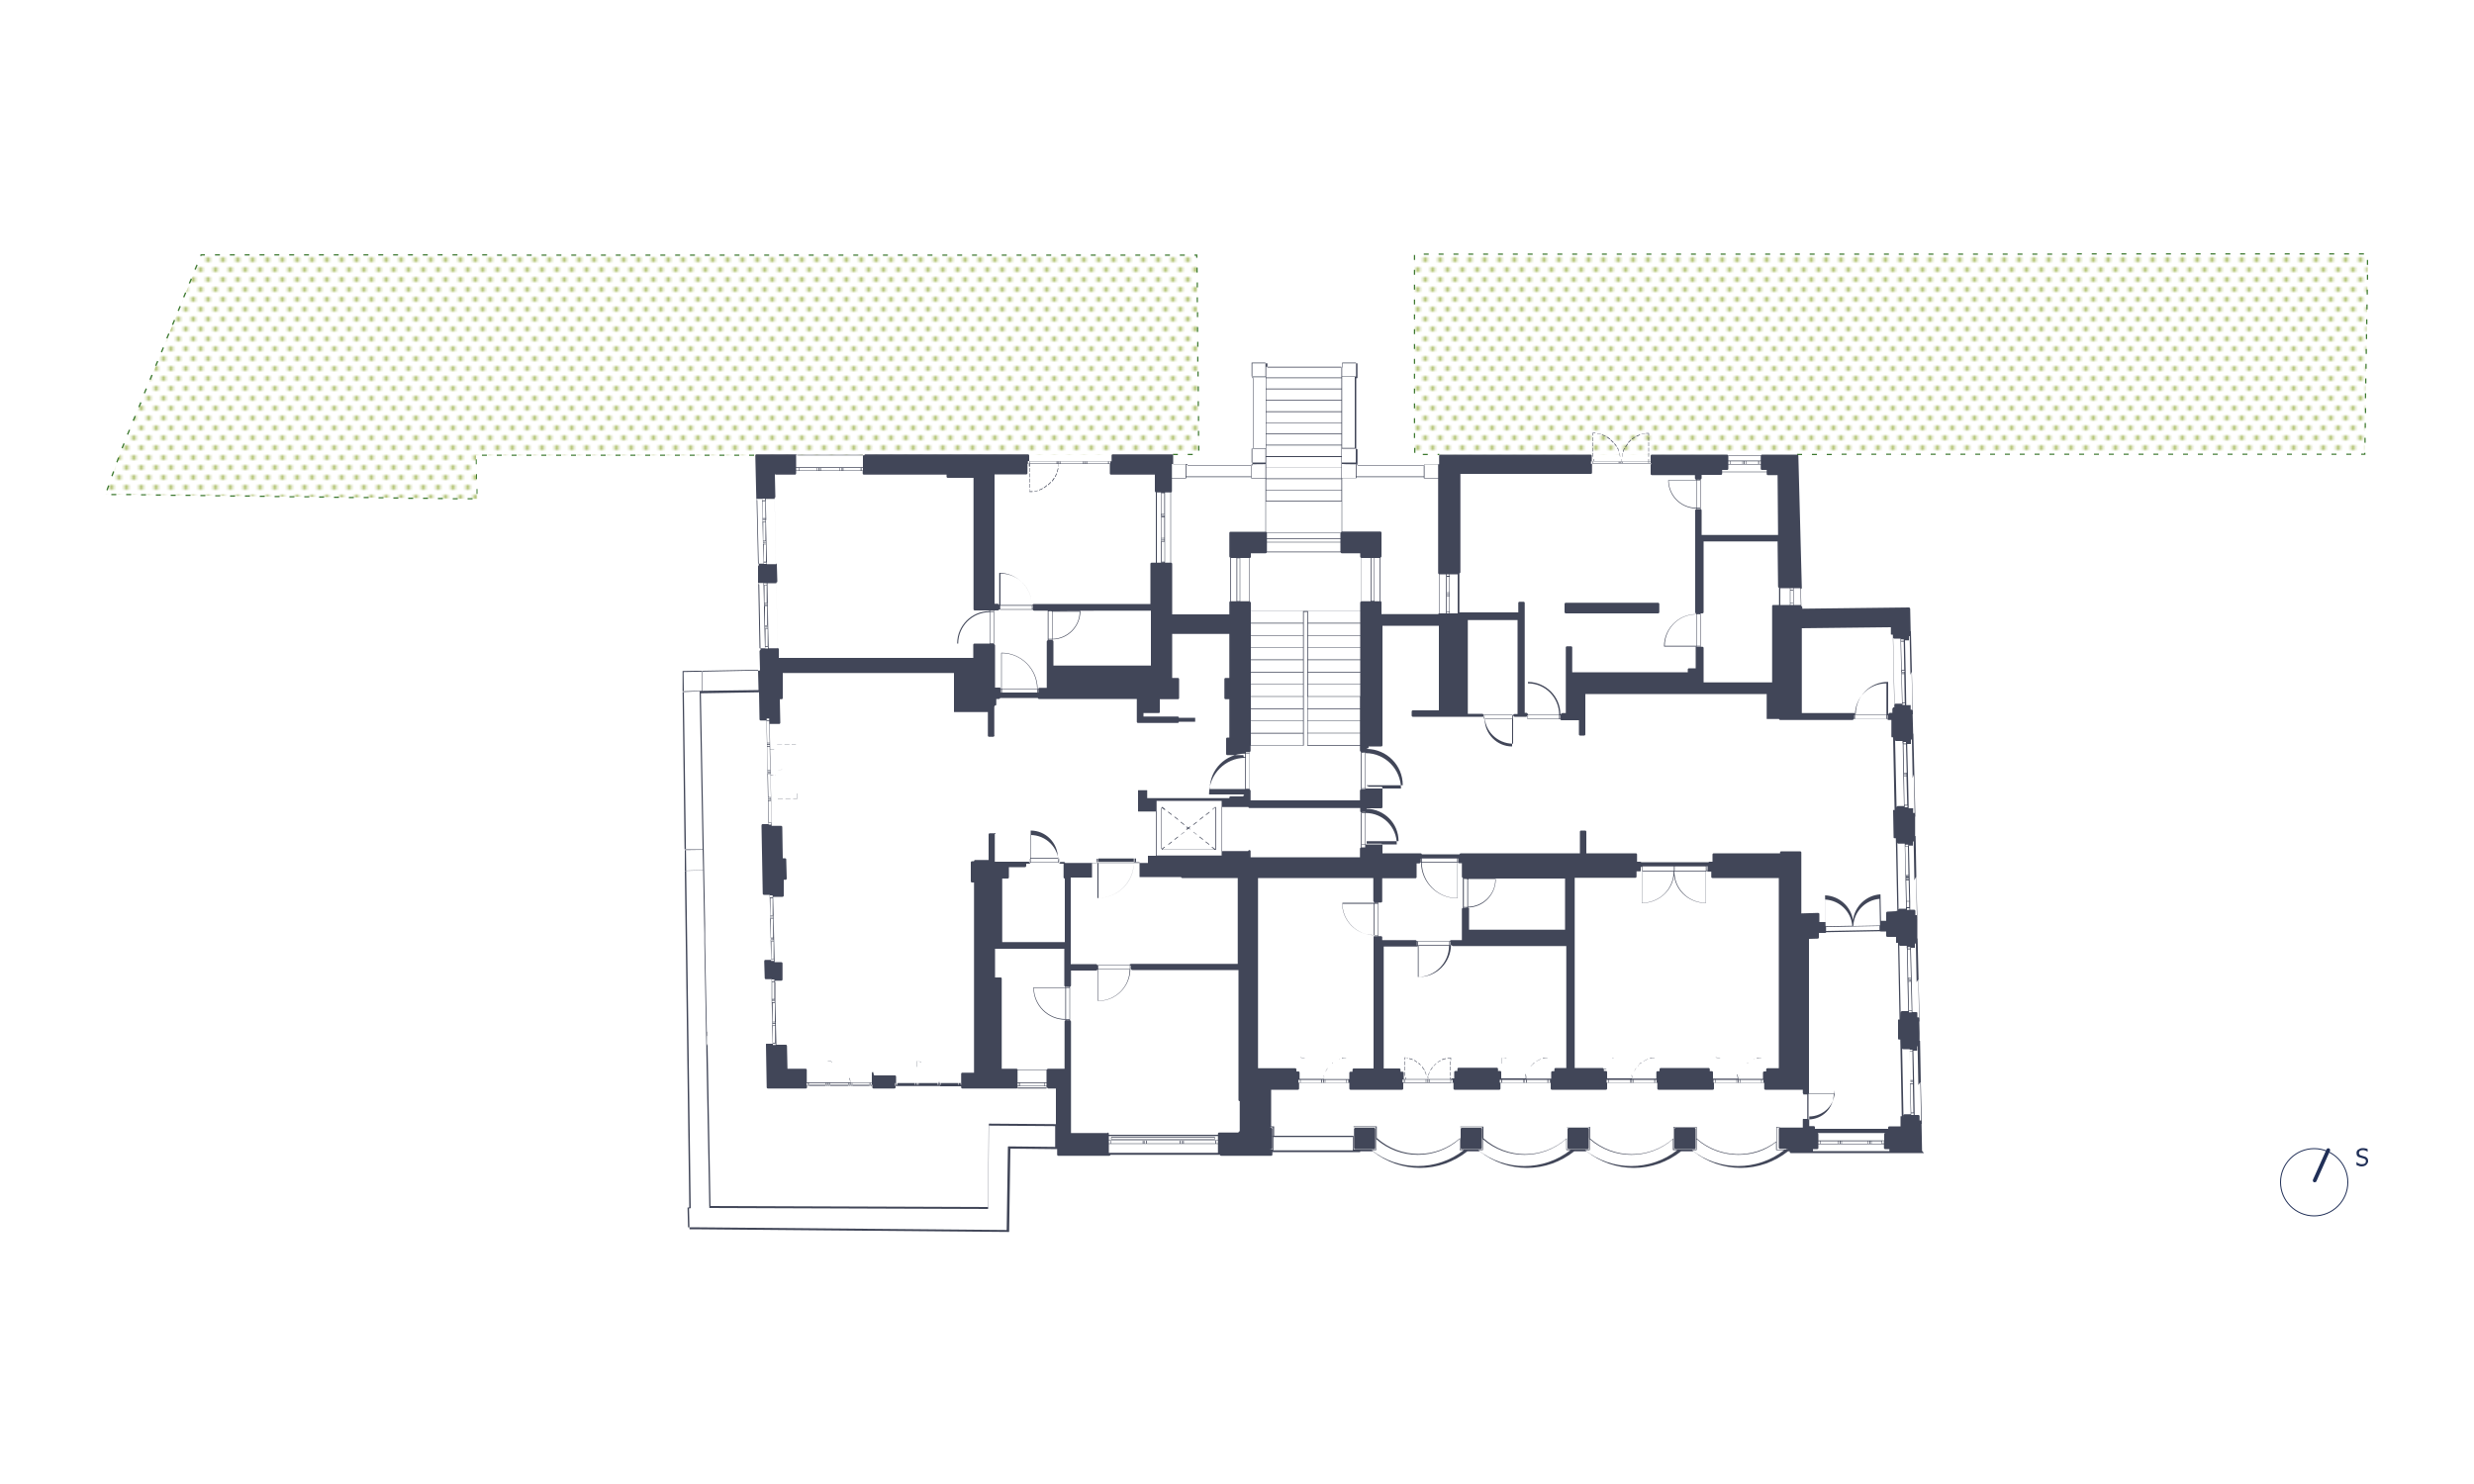 <?xml version="1.0" encoding="UTF-8"?>
<svg id="Vrstva_1" xmlns="http://www.w3.org/2000/svg" version="1.1" xmlns:xlink="http://www.w3.org/1999/xlink" viewBox="0 0 1000 600">
  <!-- Generator: Adobe Illustrator 29.8.2, SVG Export Plug-In . SVG Version: 2.1.1 Build 3)  -->
  <defs>
    <pattern id="New_Pattern_Swatch_2" data-name="New Pattern Swatch 2" x="0" y="0" width="12" height="8" patternTransform="translate(-76.4 -877)" patternUnits="userSpaceOnUse" viewBox="0 0 12 8">
      <g>
        <rect width="12" height="8" fill="none"/>
        <circle cx="1.5" cy="2" r="1" fill="#acbe69"/>
        <circle cx="7.5" cy="2" r="1" fill="#acbe69"/>
        <circle cx="4.5" cy="6" r="1" fill="#acbe69"/>
        <circle cx="10.5" cy="6" r="1" fill="#acbe69"/>
      </g>
    </pattern>
  </defs>
  <polygon id="vila-na-strazi-2np-byt-c" points="430.1 462.4 430.1 439.1 312.6 439.1 309.7 285.3 307.3 285.3 305.3 183.8 367.7 183.8 413.4 186.3 473.2 186.3 473.2 251.8 505.1 251.8 505.1 322.4 467.3 322.4 467.3 350.7 504.8 350.7 504.8 462.4 430.1 462.4" fill="none"/>
  <polygon id="vila-na-strazi-2np-byt-d" points="493.9 348.7 493.9 324.9 550.3 324.9 550.3 253 581.8 251.3 581.8 215.3 582.9 186.4 726.7 186.4 728.1 247.5 772.3 247.3 776.8 465.2 765 465.5 728.7 465.5 728.7 437.8 505.9 437.8 505.9 348.9 493.9 348.7" fill="none"/>
  <g id="pudorys">
    <g>
      <polyline points="726.4 183.7 955.9 183.6 957.1 102.7 571.7 102.8 571.8 183.8 581.8 183.8" fill="url(#New_Pattern_Swatch_2)"/>
      <path d="M581.8,184h-.7v-.5h.7v.5ZM577.1,184h-2v-.5h2v.5ZM726.4,184v-.5h2s0,.5,0,.5h-2ZM732.4,184v-.5h2s0,.5,0,.5h-2ZM738.4,184v-.5h2s0,.5,0,.5h-2ZM744.4,183.9v-.5h2s0,.5,0,.5h-2ZM750.4,183.9v-.5h2s0,.5,0,.5h-2ZM756.4,183.9v-.5h2s0,.5,0,.5h-2ZM762.4,183.9v-.5h2s0,.5,0,.5h-2ZM768.4,183.9v-.5h2s0,.5,0,.5h-2ZM774.4,183.9v-.5h2s0,.5,0,.5h-2ZM780.4,183.9v-.5h2s0,.5,0,.5h-2ZM786.4,183.9v-.5h2s0,.5,0,.5h-2ZM792.4,183.9v-.5h2s0,.5,0,.5h-2ZM798.4,183.9v-.5h2s0,.5,0,.5h-2ZM804.4,183.9v-.5h2s0,.5,0,.5h-2ZM810.4,183.9v-.5h2s0,.5,0,.5h-2ZM816.4,183.9v-.5h2s0,.5,0,.5h-2ZM822.4,183.9v-.5h2s0,.5,0,.5h-2ZM828.4,183.9v-.5h2s0,.5,0,.5h-2ZM834.4,183.9v-.5h2s0,.5,0,.5h-2ZM840.4,183.9v-.5h2s0,.5,0,.5h-2ZM846.4,183.9v-.5h2s0,.5,0,.5h-2ZM852.4,183.9v-.5h2s0,.5,0,.5h-2ZM858.4,183.9v-.5h2s0,.5,0,.5h-2ZM864.4,183.9v-.5h2s0,.5,0,.5h-2ZM870.4,183.9v-.5h2s0,.5,0,.5h-2ZM876.4,183.9v-.5h2s0,.5,0,.5h-2ZM882.4,183.9v-.5h2s0,.5,0,.5h-2ZM888.4,183.9v-.5h2s0,.5,0,.5h-2ZM894.4,183.9v-.5h2s0,.5,0,.5h-2ZM900.4,183.9v-.5h2s0,.5,0,.5h-2ZM906.4,183.9v-.5h2s0,.5,0,.5h-2ZM912.4,183.9v-.5h2s0,.5,0,.5h-2ZM918.4,183.9v-.5h2s0,.5,0,.5h-2ZM924.4,183.9v-.5h2s0,.5,0,.5h-2ZM930.4,183.9v-.5h2s0,.5,0,.5h-2ZM936.4,183.9v-.5h2s0,.5,0,.5h-2ZM942.4,183.9v-.5h2s0,.5,0,.5h-2ZM948.4,183.9v-.5h2s0,.5,0,.5h-2ZM954.4,183.9v-.5h1.2s0-.3,0-.3h.5s0,.8,0,.8h-1.7ZM571.6,183.1v-2s.5,0,.5,0v2s-.5,0-.5,0ZM956.2,179h-.5s0-2,0-2h.5s0,2,0,2ZM571.5,177.1v-2s.5,0,.5,0v2s-.5,0-.5,0ZM956.3,173h-.5s0-2,0-2h.5s0,2,0,2ZM571.5,171.1v-2s.5,0,.5,0v2s-.5,0-.5,0ZM956.4,167h-.5s0-2,0-2h.5s0,2,0,2ZM571.5,165.1v-2s.5,0,.5,0v2s-.5,0-.5,0ZM956.4,161h-.5s0-2,0-2h.5s0,2,0,2ZM571.5,159.1v-2s.5,0,.5,0v2s-.5,0-.5,0ZM956.5,155h-.5s0-2,0-2h.5s0,2,0,2ZM571.5,153.1v-2s.5,0,.5,0v2s-.5,0-.5,0ZM956.6,149.1h-.5s0-2,0-2h.5s0,2,0,2ZM571.5,147.1v-2s.5,0,.5,0v2s-.5,0-.5,0ZM956.7,143.1h-.5s0-2,0-2h.5s0,2,0,2ZM571.5,141.1v-2s.5,0,.5,0v2s-.5,0-.5,0ZM956.8,137.1h-.5s0-2,0-2h.5s0,2,0,2ZM571.5,135.1v-2s.5,0,.5,0v2s-.5,0-.5,0ZM956.9,131.1h-.5s0-2,0-2h.5s0,2,0,2ZM571.5,129.1v-2s.5,0,.5,0v2s-.5,0-.5,0ZM957,125.1h-.5s0-2,0-2h.5s0,2,0,2ZM571.5,123.1v-2s.5,0,.5,0v2s-.5,0-.5,0ZM957.1,119.1h-.5s0-2,0-2h.5s0,2,0,2ZM571.5,117.1v-2s.5,0,.5,0v2s-.5,0-.5,0ZM957.2,113.1h-.5s0-2,0-2h.5s0,2,0,2ZM571.5,111.1v-2s.5,0,.5,0v2s-.5,0-.5,0ZM957.2,107.1h-.5s0-2,0-2h.5s0,2,0,2ZM571.5,105.1v-2s.5,0,.5,0v2s-.5,0-.5,0ZM575.5,103v-.5h2s0,.5,0,.5h-2ZM581.5,103v-.5h2s0,.5,0,.5h-2ZM587.5,103v-.5h2s0,.5,0,.5h-2ZM593.5,103v-.5h2s0,.5,0,.5h-2ZM601.5,103h-2v-.5h2v.5ZM607.5,103h-2v-.5h2v.5ZM613.5,103h-2v-.5h2v.5ZM619.5,103h-2v-.5h2v.5ZM625.5,103h-2v-.5h2v.5ZM629.5,103v-.5h2s0,.5,0,.5h-2ZM635.5,103v-.5h2s0,.5,0,.5h-2ZM641.5,103v-.5h2s0,.5,0,.5h-2ZM647.5,103v-.5h2s0,.5,0,.5h-2ZM653.5,103v-.5h2s0,.5,0,.5h-2ZM659.5,103v-.5h2s0,.5,0,.5h-2ZM665.5,103v-.5h2s0,.5,0,.5h-2ZM673.5,103h-2v-.5h2v.5ZM679.5,103h-2v-.5h2v.5ZM685.5,103h-2v-.5h2v.5ZM691.5,103h-2v-.5h2v.5ZM695.5,103v-.5h2s0,.5,0,.5h-2ZM701.5,103v-.5h2s0,.5,0,.5h-2ZM707.5,103v-.5h2s0,.5,0,.5h-2ZM713.5,103v-.5h2s0,.5,0,.5h-2ZM719.5,103v-.5h2s0,.5,0,.5h-2ZM725.5,103v-.5h2s0,.5,0,.5h-2ZM731.5,103v-.5h2s0,.5,0,.5h-2ZM737.5,103v-.5h2s0,.5,0,.5h-2ZM745.5,103h-2v-.5h2v.5ZM751.5,103h-2v-.5h2v.5ZM757.5,103h-2v-.5h2v.5ZM763.5,103h-2v-.5h2v.5ZM767.5,103v-.5h2s0,.5,0,.5h-2ZM773.5,103v-.5h2s0,.5,0,.5h-2ZM779.5,103v-.5h2s0,.5,0,.5h-2ZM785.5,103v-.5h2s0,.5,0,.5h-2ZM791.5,103v-.5h2s0,.5,0,.5h-2ZM797.5,103v-.5h2s0,.5,0,.5h-2ZM803.5,103v-.5h2s0,.5,0,.5h-2ZM809.5,103v-.5h2s0,.5,0,.5h-2ZM817.5,103h-2v-.5h2v.5ZM823.5,103h-2v-.5h2v.5ZM829.5,103h-2v-.5h2v.5ZM835.5,103h-2v-.5h2v.5ZM839.5,102.9v-.5h2s0,.5,0,.5h-2ZM845.5,102.9v-.5h2s0,.5,0,.5h-2ZM851.5,102.9v-.5h2s0,.5,0,.5h-2ZM857.5,102.9v-.5h2s0,.5,0,.5h-2ZM863.5,102.9v-.5h2s0,.5,0,.5h-2ZM869.5,102.9v-.5h2s0,.5,0,.5h-2ZM875.5,102.9v-.5h2s0,.5,0,.5h-2ZM881.5,102.9v-.5h2s0,.5,0,.5h-2ZM889.5,102.9h-2v-.5h2v.5ZM895.5,102.9h-2v-.5h2v.5ZM901.5,102.9h-2v-.5h2v.5ZM907.5,102.9h-2v-.5h2v.5ZM911.5,102.9v-.5h2s0,.5,0,.5h-2ZM917.5,102.9v-.5h2s0,.5,0,.5h-2ZM923.5,102.9v-.5h2s0,.5,0,.5h-2ZM929.5,102.9v-.5h2s0,.5,0,.5h-2ZM935.5,102.9v-.5h2s0,.5,0,.5h-2ZM941.5,102.9v-.5h2s0,.5,0,.5h-2ZM947.5,102.9v-.5h2s0,.5,0,.5h-2ZM955.5,102.9h-2v-.5h2v.5Z" fill="#3d7930"/>
    </g>
    <g>
      <polyline points="304.8 184.1 192.4 184.1 192.9 201.7 42.7 199.9 48.8 182.6 81.3 103.1 483.8 103.1 484.6 183.8 473.2 183.8" fill="url(#New_Pattern_Swatch_2)"/>
      <path d="M191,201.9h-2s0-.5,0-.5h2s0,.5,0,.5ZM185,201.9h-2s0-.5,0-.5h2s0,.5,0,.5ZM179,201.8h-2s0-.5,0-.5h2s0,.5,0,.5ZM173,201.7h-2s0-.5,0-.5h2s0,.5,0,.5ZM167,201.7h-2s0-.5,0-.5h2s0,.5,0,.5ZM161,201.6h-2s0-.5,0-.5h2s0,.5,0,.5ZM155,201.5h-2s0-.5,0-.5h2s0,.5,0,.5ZM149,201.4h-2s0-.5,0-.5h2s0,.5,0,.5ZM143,201.4h-2s0-.5,0-.5h2s0,.5,0,.5ZM137,201.3h-2s0-.5,0-.5h2s0,.5,0,.5ZM131,201.2h-2s0-.5,0-.5h2s0,.5,0,.5ZM125,201.1h-2s0-.5,0-.5h2s0,.5,0,.5ZM119,201.1h-2s0-.5,0-.5h2s0,.5,0,.5ZM113,201h-2s0-.5,0-.5h2s0,.5,0,.5ZM107,200.9h-2s0-.5,0-.5h2s0,.5,0,.5ZM101,200.8h-2s0-.5,0-.5h2s0,.5,0,.5ZM95,200.8h-2s0-.5,0-.5h2s0,.5,0,.5ZM89,200.7h-2s0-.5,0-.5h2s0,.5,0,.5ZM83,200.6h-2s0-.5,0-.5h2s0,.5,0,.5ZM77,200.5h-2s0-.5,0-.5h2s0,.5,0,.5ZM71,200.5h-2s0-.5,0-.5h2s0,.5,0,.5ZM65,200.4h-2s0-.5,0-.5h2s0,.5,0,.5ZM59,200.3h-2s0-.5,0-.5h2s0,.5,0,.5ZM53,200.2h-2s0-.5,0-.5h2s0,.5,0,.5ZM47,200.2h-2s0-.5,0-.5h2s0,.5,0,.5ZM192.6,199.7v-2c0,0,.4,0,.4,0v2c0,0-.4,0-.4,0ZM43.5,198.3l-.5-.2.7-1.9.5.2-.7,1.9ZM192.4,193.7v-2c0,0,.4,0,.4,0v2c0,0-.4,0-.4,0ZM45.5,192.6l-.5-.2.7-1.9.5.2-.7,1.9ZM192.3,187.7v-2c0,0,.4,0,.4,0v2c0,0-.4,0-.4,0ZM47.5,187l-.5-.2.7-1.9.5.2-.7,1.9ZM304.8,184.3h-2v-.5h2v.5ZM298.8,184.3h-2v-.5h2v.5ZM292.8,184.3h-2v-.5h2v.5ZM286.8,184.3h-2v-.5h2v.5ZM280.8,184.3h-2v-.5h2v.5ZM274.8,184.3h-2v-.5h2v.5ZM268.8,184.3h-2v-.5h2v.5ZM262.8,184.3h-2v-.5h2v.5ZM256.8,184.3h-2v-.5h2v.5ZM250.8,184.3h-2v-.5h2v.5ZM244.8,184.3h-2v-.5h2v.5ZM238.8,184.3h-2v-.5h2v.5ZM232.8,184.3h-2v-.5h2v.5ZM226.8,184.3h-2v-.5h2v.5ZM220.8,184.3h-2v-.5h2v.5ZM214.8,184.3h-2v-.5h2v.5ZM208.8,184.3h-2v-.5h2v.5ZM202.8,184.3h-2v-.5h2v.5ZM196.8,184.3h-2v-.5h2v.5ZM482.1,184h-2v-.5h2v.5ZM476.1,184h-2v-.5h2v.5ZM484.3,182.2v-2s.5,0,.5,0v2s-.5,0-.5,0ZM49.6,181.3l-.5-.2.8-1.9.5.2-.8,1.9ZM484.2,176.2v-2s.5,0,.5,0v2s-.5,0-.5,0ZM51.8,175.8l-.5-.2.8-1.9.5.2-.8,1.9ZM54.1,170.2l-.5-.2.8-1.9.5.2-.8,1.9ZM484.2,170.2v-2s.5,0,.5,0v2s-.5,0-.5,0ZM56.4,164.7l-.5-.2.8-1.9.5.2-.8,1.9ZM484.1,164.2v-2s.5,0,.5,0v2s-.5,0-.5,0ZM58.6,159.1l-.5-.2.8-1.9.5.2-.8,1.9ZM484.1,158.2v-2s.5,0,.5,0v2s-.5,0-.5,0ZM60.9,153.6l-.5-.2.8-1.9.5.2-.8,1.9ZM484,152.2v-2s.5,0,.5,0v2s-.5,0-.5,0ZM63.2,148l-.5-.2.8-1.9.5.2-.8,1.9ZM483.9,146.2v-2s.5,0,.5,0v2s-.5,0-.5,0ZM65.5,142.5l-.5-.2.8-1.9.5.2-.8,1.9ZM483.9,140.2v-2s.5,0,.5,0v2s-.5,0-.5,0ZM67.7,136.9l-.5-.2.8-1.9.5.2-.8,1.9ZM483.8,134.2v-2s.5,0,.5,0v2s-.5,0-.5,0ZM70,131.4l-.5-.2.8-1.9.5.2-.8,1.9ZM483.8,128.2v-2s.5,0,.5,0v2s-.5,0-.5,0ZM72.3,125.8l-.5-.2.8-1.9.5.2-.8,1.9ZM483.7,122.2v-2s.5,0,.5,0v2s-.5,0-.5,0ZM74.5,120.3l-.5-.2.8-1.9.5.2-.8,1.9ZM483.7,116.2v-2s.5,0,.5,0v2s-.5,0-.5,0ZM76.8,114.7l-.5-.2.8-1.9.5.2-.8,1.9ZM483.6,110.2v-2s.5,0,.5,0v2s-.5,0-.5,0ZM79.1,109.1l-.5-.2.8-1.9.5.2-.8,1.9ZM483.5,104.2v-.8h-.7v-.5h1.2v1.3s-.5,0-.5,0ZM81.4,103.6l-.5-.2.2-.6h1.7v.5h-1.4v.3ZM478.9,103.4h-2v-.5h2v.5ZM472.9,103.4h-2v-.5h2v.5ZM466.9,103.4h-2v-.5h2v.5ZM460.9,103.4h-2v-.5h2v.5ZM454.9,103.4h-2v-.5h2v.5ZM448.9,103.4h-2v-.5h2v.5ZM442.9,103.4h-2v-.5h2v.5ZM436.9,103.4h-2v-.5h2v.5ZM430.9,103.4h-2v-.5h2v.5ZM424.9,103.4h-2v-.5h2v.5ZM418.9,103.4h-2v-.5h2v.5ZM412.9,103.4h-2v-.5h2v.5ZM406.9,103.4h-2v-.5h2v.5ZM400.9,103.4h-2v-.5h2v.5ZM394.9,103.4h-2v-.5h2v.5ZM388.9,103.4h-2v-.5h2v.5ZM382.9,103.4h-2v-.5h2v.5ZM376.9,103.4h-2v-.5h2v.5ZM370.9,103.4h-2v-.5h2v.5ZM364.9,103.4h-2v-.5h2v.5ZM358.9,103.4h-2v-.5h2v.5ZM352.9,103.4h-2v-.5h2v.5ZM346.9,103.4h-2v-.5h2v.5ZM340.9,103.4h-2v-.5h2v.5ZM334.9,103.4h-2v-.5h2v.5ZM328.9,103.4h-2v-.5h2v.5ZM322.9,103.4h-2v-.5h2v.5ZM316.9,103.4h-2v-.5h2v.5ZM310.9,103.4h-2v-.5h2v.5ZM304.9,103.4h-2v-.5h2v.5ZM298.9,103.4h-2v-.5h2v.5ZM292.9,103.4h-2v-.5h2v.5ZM286.9,103.4h-2v-.5h2v.5ZM280.9,103.4h-2v-.5h2v.5ZM274.9,103.4h-2v-.5h2v.5ZM268.9,103.4h-2v-.5h2v.5ZM262.9,103.4h-2v-.5h2v.5ZM256.9,103.4h-2v-.5h2v.5ZM250.9,103.4h-2v-.5h2v.5ZM244.9,103.4h-2v-.5h2v.5ZM238.9,103.4h-2v-.5h2v.5ZM232.9,103.4h-2v-.5h2v.5ZM226.9,103.4h-2v-.5h2v.5ZM220.9,103.4h-2v-.5h2v.5ZM214.9,103.4h-2v-.5h2v.5ZM208.9,103.4h-2v-.5h2v.5ZM202.9,103.4h-2v-.5h2v.5ZM196.9,103.3h-2v-.5h2v.5ZM190.9,103.3h-2v-.5h2v.5ZM184.9,103.3h-2v-.5h2v.5ZM178.9,103.3h-2v-.5h2v.5ZM172.9,103.3h-2v-.5h2v.5ZM166.9,103.3h-2v-.5h2v.5ZM160.9,103.3h-2v-.5h2v.5ZM154.9,103.3h-2v-.5h2v.5ZM148.9,103.3h-2v-.5h2v.5ZM142.9,103.3h-2v-.5h2v.5ZM136.9,103.3h-2v-.5h2v.5ZM130.9,103.3h-2v-.5h2v.5ZM124.9,103.3h-2v-.5h2v.5ZM118.9,103.3h-2v-.5h2v.5ZM112.9,103.3h-2v-.5h2v.5ZM106.9,103.3h-2v-.5h2v.5ZM100.9,103.3h-2v-.5h2v.5ZM94.9,103.3h-2v-.5h2v.5ZM88.9,103.3h-2v-.5h2v.5Z" fill="#3d7930"/>
    </g>
    <g>
      <rect x="547.3" y="456" width="8.6" height="8.6" rx=".5" ry=".5" fill="#414658"/>
      <rect x="590.4" y="456" width="8.6" height="8.6" rx=".5" ry=".5" fill="#414658"/>
      <rect x="633.6" y="456" width="8.6" height="8.6" rx=".5" ry=".5" fill="#414658"/>
      <rect x="676.8" y="456" width="8.6" height="8.6" rx=".5" ry=".5" fill="#414658"/>
      <path d="M776.9,465.3s0,0,0,0,0,0,0,0,0,0,0,0l-.2-10.9h0c0,0,.1,0,.1-.1l-.4-16.7h0l-.3-16.7c0,0,0-.1-.1-.1h-.1v-.3s0,0,0-.1v-2.8c0,0-.1-4.2-.1-4.2,0,0,0-.1,0-.2v-.2s0,0,0,0c0,0,.1,0,.1-.1l-.4-16.7-.4-16.7c0,0,0-.1-.1-.1h0v-7.8c-.1,0-.1,0-.1,0,0,0,.1,0,.1-.1l-.4-16.7h0l-.3-16.7c0,0,0-.1-.1-.1h-.1v-7.8c-.1,0,0,0,0,0,0,0,.1,0,.1-.1l-.4-16.7-.4-16.7c0,0,0-.1-.1-.1h0l-.2-7.8h0c0,0,.1,0,.1-.1l-.4-16.7-.4-16.7c0,0,0-.1-.1-.1h0l-.2-9.1c0-.2-.2-.4-.4-.5,0,0,0,0,0,0h0l-43.2.5v-.6c0-.2-.2-.4-.4-.5l-.2-6.9c0,0,.2,0,.3-.1,0,0,.1-.2.1-.4l-1.4-53.3c0-.3-.2-.5-.5-.5h-14.2c-.2,0-.4.2-.5.4h-13.2c0-.2-.2-.4-.5-.4h-30.3c0,0,0,0,0,0-.3,0-.5.2-.5.5s0,0,0,0,0,0,0,0v2.3h-.7v-.9c0,0,0-.1-.1-.1s-.1,0-.1.1v.9h-11v-.9c0,0,0-.1,0-.1,0,0,0,0,0,0,0,0,0,0,0,0h0c0,0-.1,0-.1.1v.9c0,0-11,0-11,0v-.9c0,0,0-.1-.1-.1s-.1,0-.1.1v.9h-.6v-2.3c0-.3-.2-.5-.5-.5h-60.7c-.3,0-.5.2-.5.5v3.4h-5.7c0,0-.1,0-.1.1v.4h-27.2v-.4c0,0,0-.1-.1-.1h-5.7c0-.1,5.7-.1,5.7-.1,0,0,.1,0,.1-.1v-5.8c0,0,0-.1-.1-.1h-.4v-28.7h.4c0,0,.1,0,.1-.1v-5.8c0,0,0-.1-.1-.1h-5.8c0,0-.1,0-.1.1v1.6h-30.4v-1.6c0,0,0-.1-.1-.1h-5.9c0,0-.1,0-.1.1v5.8c0,0,0,.1.1.1h.4v28.7h-.4c0,0-.1,0-.1.1v5.8c0,0,0,.1.1.1h5.7,0c0,.1-5.7.1-5.7.1,0,0-.1,0-.1.1v.4h-26.2v-.4c0,0,0-.1-.1-.1h-5.7v-3.5c0-.3-.2-.5-.5-.5h-23.9c-.3,0-.5.2-.5.5v2.3h-33.3v-2.3c0-.3-.2-.5-.5-.5h-65.7c-.2,0-.4.2-.5.4h-27.1c0-.2-.2-.4-.5-.4h-15.9c-.1,0-.3,0-.4.2,0,0-.1.2-.1.4l.4,17.4c0,.1,0,.3.2.4,0,0,.1,0,.2.1l.4,17.8h0l.2,8.6c0,0-.2,0-.2.1,0,0-.1.2-.1.4v6.7c.1.2.3.4.5.5l.5,26.5c-.2,0-.4.3-.4.5l.2,7.8-30.8.6c0,0-.1,0-.1.1l2.9,216.7h-.6c0,0-.1.1-.1.2l.2,8.2c0,0,0,.1.1.1h1.7l127.3,1.1h0c0,0,.1,0,.1-.1l.5-33.6,18.9.2v2.2c0,.3.2.5.5.5h20.6c.2,0,.4-.2.5-.4h44.2c0,.2.2.4.5.4h20.2c.3,0,.5-.2.5-.5v-1h35.4c0,0,.1,0,.1-.1v-.2h5.1c5.4,4.3,12.2,6.7,19.1,6.7s13.7-2.4,19.1-6.7h5c5.4,4.3,12.2,6.7,19.1,6.7s13.7-2.4,19.1-6.7h5c5.4,4.3,12.2,6.7,19.1,6.7s13.7-2.4,19.1-6.7h5c5.4,4.3,12.2,6.7,19.1,6.7s13.7-2.4,19.1-6.7h.7v.2c0,.3.2.5.5.5h9.4c0,0,.2,0,.3,0h31.3c0,0,.2,0,.3,0h12.3s0,0,.1,0c0,0,0,0,0,0,0,0,0,0,0,0,0,0,0,0,0,0,0,0,0,0,0,0,0,0,0,0,0,0,0,0,0,0,0-.1ZM748.3,465.4h-15.5c0,0,0-.1,0-.2v-.6h1.7c.3,0,.5-.2.5-.5v-1.5h26.5v1.5c0,.3.2.5.5.5h1.7v.6c0,0,0,.1,0,.2h-15.4ZM577.8,437.6v-1.1h8.5v1.1h-8.5ZM577.1,437.6v-1.1h.4v1.1h-.4ZM576.5,437.6v-1.1h.4v1.1h-.4ZM567.8,437.6v-1.1h8.5v1.1h-8.5ZM566.9,437.6v-1.1h.6v1.1h-.6ZM514.4,459.3h-.1v-2.8c0-.3-.2-.5-.5-.5h-.3v-.2h1v3.5ZM285.7,422.8s0,0,0,0v-1.4s0,0,0,0v-.5s0,0,0,0v-1.4s0,0,0-.1v-.5s0,0,0,0c0,0,.1,0,.1-.1v-1.6c0,0,0-.1-.1-.1s0,0,0,0l-.7-36.1h0c0,0,0,0,0,0v-.7s0,0,0,0v-1.4s0,0,0,0v-1s0-1.1,0-1.1c0,0,0,0,0,0v-.6s0,0,0,0v-1.4s0,0,0,0v-.6s0,0,0,0v-.7s0,0,0,0l-1.7-93.2,23.5-.4.2,10.9c0,.3.2.5.5.5h2.3s0,.7,0,.7c0,0,0,0,0,0,0,0,0,0,0,0l.2,8.9s0,0,0,0,0,0,0,0v.5s0,0,0,0,0,0,0,0l.2,11.5s0,0,0,0c0,0,0,0,0,0l.2,9.6s0,0,0,0,0,0,0,0v.5s0,0,0,0c0,0,0,0,0,0l.2,9.5s0,0,0,0,0,0,0,0v.7s-2.3,0-2.3,0c-.1,0-.3,0-.4.2,0,0-.1.2-.1.4l.5,27.5c0,.3.2.5.5.5h2.3s.2,8.7.2,8.7c0,0,0,0,0,0s0,0,0,0v.6s0,0,0,0c0,0,0,0,0,0l.2,8.5s0,0,0,0c0,0,0,0,0,0v.6s0,0,0,0,0,0,0,0l.2,7.9h-2.3c-.1,0-.3,0-.4.2,0,0-.1.2-.1.4l.2,6.7c0,.3.2.5.5.5h2.3s0,.7,0,.7c0,0,0,0,0,0,0,0,0,0,0,0v7.1c.1,0,0,0,0,0,0,0,0,0,0,0l.2,9s0,0,0,0,0,0,0,0l.2,9.3h-2.3c0,0-.1,0-.2,0,0,0-.1,0-.2.1,0,0,0,0,0,0,0,0,0,0,0,0,0,0,0,0,0,.1,0,0,0,.1,0,.2,0,0,0,0,0,0,0,0,0,0,0,0s0,0,0,0l.3,17.2c0,.3.2.5.5.5h15.3c.3,0,.5-.2.5-.5v-1h26.4v1c0,.3.2.5.5.5h8.4c.3,0,.5-.2.5-.5v-1h26.5v1c0,.3.2.5.5.5h22c.2,0,.4-.2.5-.4h11.8c0,.2.2.4.5.4h3v14.4l-27-.2h0c0,0-.1,0-.1.1l-.2,33.6-112.3-.4-1.2-65.6ZM283.7,271.3v8c0,0-.8,0-.8,0,0,0,0,0,0,0,0,0,0,0,0,0l-7,.2v-8.2c-.1,0,5.3-.1,5.3-.1h2.6ZM282.8,279.6l1.2,63.8h-7.3c0,.1-.8-63.6-.8-63.6l7-.3ZM284,343.6l.2,8.2-7.4.2v-8.3c-.1,0,7.2-.1,7.2-.1ZM439.4,187.4v-1h8.5v1h-8.5ZM439.1,187.4h-.4v-1h.4v1ZM438.5,187.4h-.4v-1h.4v1ZM437.8,187.4h-9.1v-1h9.1v1ZM428.5,187.4h-.4v-1h.4v1ZM427.8,187.4h-.4v-1h.4v1ZM427.1,187.4h-10.7v-1h10.7v1ZM416.2,188.7c0,0,.1,0,.1-.1v-1h11.4v1c-.1,0,0,.1,0,.1,0,0,0,0,0,0,0,0,.1,0,.1-.1v-1h20.8v3.8c0,.3.2.5.5.5h17.7v6.7c0,.2.2.4.4.5v28.4h-1.7c-.3,0-.5.2-.5.5v16.2h-47.2c-.2,0-.4.2-.5.4h-.3c0-7.1-5.9-12.9-13-13,0,0,0,0,0,0s0,0,0,0c0,0,0,0,0,0,0,0-.1,0-.1.1s0,0,0,0v12.8h-.2c0-.2-.2-.4-.5-.4h-1.2v-9.8c0,0,0-.2,0-.2v-13.9c0,0,0-.1,0-.2v-28.2h12.8c.3,0,.5-.2.5-.5v-3.8h.6v1c0,0,0,.1.1.1ZM473.7,198.6v-5.2h5.7c0,0,.1,0,.1-.1v-.4h26.2v.4c0,0,0,.1.1.1h5.7v21.6h-14.1c-.3,0-.5.2-.5.5v9.5c0,.2.2.4.4.5v17.6c-.2,0-.4.2-.4.5v4.8h-23.1v-20.4c0-.3-.2-.5-.5-.5h0v-28.4c.2,0,.4-.2.4-.5ZM548.2,193.4c0,0,.1,0,.1-.1v-.4h27.2v.4c0,0,0,.1.1.1h5.7v38.3c0,.2.2.4.4.5v15.8c-.2,0-.3.2-.4.3h-22.9v-4.8c0-.2-.2-.4-.4-.5v-17.6c.2,0,.4-.2.4-.5v-9.5c0-.3-.2-.5-.5-.5h-15.4v-21.6h5.7ZM643.9,186.5h10.4v1.1h-10.4v-1.1ZM666.3,187.6h-10.4v-1.1h10.4v1.1ZM655.7,187.6h-.4v-1.1h.4v1.1ZM655,187.6h-.4v-1.1h.4v1.1ZM667.2,187.8v3.8c0,.3.2.5.5.5s.2,0,.2,0h17.2v1.3c0,.2.2.4.4.5v.2h-11.1s0,0,0,0c0,0-.1,0-.1.1s0,0,0,0c0,0,0,0,0,0s0,0,0,0c0,6.3,5.1,11.3,11.3,11.4v.3c-.2,0-.4.2-.4.5v41.2c0,.2.2.4.4.5v.2c-7.2,0-13,5.9-13,13s0,0,0,0c0,0,0,0,0,0,0,0,0,.1.1.1h12.8v.2s0,0,0,0c0,0,0,0,0,0,0,0,0,0-.1,0,0,0,0,0,0,0,0,0,0,0,0,.1,0,0,0,0,0,0,0,0,0,0,0,.1,0,0,0,0,0,0s0,0,0,0v8.4h-2.7c-.3,0-.5.2-.5.5v1.1h-46.7v-10c0-.3-.2-.5-.5-.5h-1.6c-.3,0-.5.2-.5.5v10.5c0,0,0,0,0,0s0,0,0,0v7.6c0,0,0,.2,0,.2v8.2h-1.4c-.2,0-.4.2-.5.4h-.3c0-7.1-5.9-12.9-13-13,0,0,0,0,0,0s0,0,0,0c0,0,0,0,0,0,0,0-.1,0-.1.1s0,0,0,0v12.8h-.2c0-.2-.2-.4-.5-.4h-.6v-44.4c0-.3-.2-.5-.5-.5h-1.6c-.3,0-.5.2-.5.5v3.8h-23.8v-15.8c.2,0,.4-.2.4-.5v-39.7h52.7c.3,0,.5-.2.5-.5v-3.7h24.2ZM756.5,462.4v-1h4.1v1h-4.1ZM755.9,462.4v-1h.4v1h-.4ZM755.2,462.4v-1h.4v1h-.4ZM744.5,462.4v-1h10.5v1h-10.5ZM743.9,462.4v-1h.4v1h-.4ZM743.2,462.4v-1h.4v1h-.4ZM735.9,462.4v-1h7.1v1h-7.1ZM735,462.4v-1h.7v1h-.7ZM586.4,436.3v-.7c0,0,0-.1-.1-.1s-.1,0-.1.1v.7h-9l.2-1.1c0,0,0-.1,0-.1,0,0-.1,0-.1,0v.6c-.1,0-.2-.6-.2-.6,0,0,0-.1-.1,0,0,0-.1,0,0,.1l.2,1.1h-9v-.7c0,0,0-.1-.1-.1s-.1,0-.1.1v.7h-.6v-2.5c0-.3-.2-.5-.5-.5h-.8v-.8c0-.3-.2-.5-.5-.5h-6.3v-49.3h13.4c.2,0,.4-.2.5-.4h.2v12.7s0,0,0,0,0,0,0,0c0,0,0,0,.1,0s0,0,.1,0c7.1,0,12.8-5.8,12.9-12.9h.3c0,.2.2.4.5.4h45.8v49.3h-4.3c-.3,0-.5.2-.5.5v.8h-.8c-.3,0-.5.2-.5.5v2.5h-.9v-2.2s0,0,0,0,0,0,0,0v2.2h-9.2l.3-1.4v-.3c.1,0,.1,0,0,0,0,0,0,0,0,0v.3c-.1,0-.4,1.2-.4,1.2l-.2-1.1v-.5c-.1,0-.2,0-.2,0,0,0,0,0,0,0v.5c.1,0,.3,1.2.3,1.2h-9.1v-2.2s0,0,0,0,0,0,0,0v2.2h-.8v-2.5c0-.3-.2-.5-.5-.5h-.8v-.8c0-.3-.2-.5-.5-.5h-15.4c-.3,0-.5.2-.5.5v.8h-.8c-.3,0-.5.2-.5.5v2.5h-.8ZM478.5,462.3v-1.1h12.8v1.1h-12.8ZM477.8,462.3v-1.1h.4v1.1h-.4ZM477.2,462.3v-1.1h.4v1.1h-.4ZM463.5,462.3v-1.1h13.4v1.1h-13.4ZM462.8,462.3v-1.1h.4v1.1h-.4ZM462.2,462.3v-1.1h.4v1.1h-.4ZM449.1,462.3v-1.1h12.8v1.1h-12.8ZM448.2,462.3v-1.1h.7v1.1h-.7ZM411.3,440.1v-.9h11.7v.9h-11.7ZM308.3,209.8h1.1s0,.4,0,.4h-1.1v-.4ZM309.4,209.5h-1.1s-.1-6.9-.1-6.9h1.1c0,0,.1,6.9.1,6.9ZM308.3,210.4h1.1v.4s-1.1,0-1.1,0v-.4ZM309.6,219.3h-1.1v-.4s1.1,0,1.1,0v.4ZM308.5,219.5h1.1v.4s-1.1,0-1.1,0v-.4ZM309.7,210.2h0v-.6s0,0,0,0c0,0,0,0,0,0l-.2-7.9h3.6c0,0,.5,26.4.5,26.4h-3.6c0,0-.4-17.7-.4-17.7ZM404.1,244.9v1.4h-.1v-1.4h.1ZM417,244.6h-12.6v-12.7c7,0,12.6,5.7,12.6,12.7ZM542.2,181.3v3.1h-30.4v-4.3h30.4v1.2ZM542.2,166.3h-30.4v-4.3h30.4v4.3ZM542.2,170.8h-30.4v-4.2h30.4v4.2ZM542.2,175.3h-30.4v-4.3h30.4v4.3ZM542.2,179.8h-30.4v-4.2h30.4v4.2ZM542.2,161.7h-30.4v-4.3h30.4v4.3ZM617.3,289.2v1.4h-.1v-1.4h.1ZM630.2,289h-12.6v-12.7c7,0,12.6,5.7,12.6,12.7ZM704.3,186.5v1.1h-4.9v-1.1h4.9ZM704.9,186.5v1.1h-.4v-1.1h.4ZM705.6,186.5v1.1h-.4v-1.1h.4ZM710.7,186.5v1.1h-4.9v-1.1h4.9ZM711.7,186.5v1.1h-.7v-1.1h.7ZM768.2,259.3s0,0,0,0c0,0,0,0,0,0l.3,12.9s0,0,0,0c0,0,0,0,0,0l.3,11.6s0,0,0,0c0,0,0,0,0,0v.7s-2.5,0-2.5,0c-.1,0-.3,0-.4.2,0,0-.1.2-.1.4l-.6-28.4h0s0,1,0,1c0,.3.2.5.5.5h2.5c0,0,0,.7,0,.7ZM768.7,271.8h1v.4s-1,0-1,0v-.4ZM769.8,271.6h-1v-.4s1,0,1,0v.4ZM769.6,313.3h1v.4s-1,0-1,0v-.4ZM770.6,313h-1v-.4s1,0,1,0v.4ZM769.1,300.7s0,0,0,0c0,0,0,0,0,0l.2,11.6s0,0,0,0,0,0,0,0v.5s0,0,0,0,0,0,0,0l.3,13.1h-2.5c-.3,0-.5.3-.5.6l-.6-27.3c0,.1,0,.2.1.3,0,0,.2.1.4.1h2.5c0,0,0,.7,0,.7ZM770.2,355.1s0,0,0,0,0,0,0,0h0c0,.1,0,.1,0,.2,0,0,0,0,0,0v.4s0,0,0,0,0,0,0,0l.2,8.5s0,0,0,0,0,0,0,0v2.5s0,0,0,0c0,0,0,0,0,0v.7s-2.5,0-2.5,0h0c-.3,0-.5.2-.5.5l-.5-27.3c0,.3.2.5.5.5h2.5c0,0,.3,13.6.3,13.6ZM771.7,366.8h-1s0-2.3,0-2.3h1v2.3ZM771.3,396.2h1v.4s-1,0-1,0v-.4ZM772.4,395.9h-1v-.4s1,0,1,0v.4ZM770.8,383.6s0,0,0,0c0,0,0,0,0,0l.2,11.6s0,0,0,0,0,0,0,0v.5s0,0,0,0,0,0,0,0l.3,13.1h-2.5c-.3,0-.5.3-.5.6v2.7s0,0,0,0l-.6-30s0,0,0,0c0,0,0,0,0,0,0,.1.2.2.3.3,0,0,.1,0,.2,0h2.5c0,0,0,.7,0,.7ZM772,438.2s0,0,0,0c0,0,0,0,0,0l.3,11.6s0,0,0,0c0,0,0,0,0,0v.7s-2.4,0-2.4,0c-.3,0-.5.2-.5.5v1.1h0l-.6-31.1h0s0,2.7,0,2.7c0,.1,0,.3.2.4,0,0,.2.1.4.1h2.5c0,0,.3,13.7.3,13.7ZM772.2,437.6h1v.4s-1,0-1,0v-.4ZM773.2,437.4h-1v-.4s1,0,1,0v.4ZM735,461.1v-2.5c0-.2-.1-.4-.3-.5h28.4s-1,0-1,0c-.3,0-.5.2-.5.5v2.5h-26.5ZM741.4,442.2s0,0,0,0,0,0,0,0c0,0,0,0,0,0,0,0,0-.1-.1-.1h0s0,0,0,0h-10.1s0,0,0,0v-1.7s0,0,0,0,0,0,0,0v-60.8c0,0,3.5-.1,3.5-.1.3,0,.5-.2.5-.5v-1.8h2.5c.2,0,.4-.1.4-.3l21.7-.4s0,0,0,0c0,0,.2.1.4.1h2.2s0,1.7,0,1.7c0,.3.2.5.5.5h3.5c0,0,0,2.3,0,2.3,0,0,0,0,0,0,0,0,0,0,0,0,0,0,0,0,0,.1,0,0,0,0,0,0,0,0,0,0,0,0,0,0,0,0,0,0,0,0,0,0,0,0,0,0,0,0,.1,0,0,0,0,0,0,0,0,0,.1,0,.2,0h0s0,0,0,0,0,0,0,0h.5s.6,31,.6,31h-.5s0,0,0,0c0,0,0,0,0,0,0,0,0,0-.1,0,0,0,0,0,0,0,0,0,0,0,0,0,0,0,0,0,0,0,0,0,0,0,0,0,0,0,0,0,0,0,0,0,0,0,0,.1,0,0,0,0,0,0s0,0,0,0,0,0,0,0v7.8c.1,0,.1,0,.1,0,0,0,0,0,0,0,0,0,0,0,0,0,0,0,0,0,0,0,0,0,0,0,0,0,0,0,0,0,0,.1,0,0,0,0,0,0,0,0,.2.1.3.1h0s0,0,0,0,0,0,0,0h.5s.6,31,.6,31h-.5s0,0,0,0c0,0,0,0,0,0,0,0,0,0,0,0,0,0,0,0,0,0,0,0,0,0,0,0,0,0,0,0,0,0,0,0,0,0,0,.1,0,0,0,0,0,0s0,0,0,0,0,0,0,0v4c0,0-2.1,0-2.1,0h-2.4c-.3,0-.5.2-.5.5v.5h-29.6v-.6c0-.3-.2-.5-.5-.5h-1.8v-3.9s0,0,0,0c2.7,0,5.3-1.1,7.3-3,2-2,3.1-4.7,3-7.6ZM586,382.1v-1.4h.2v1.4h-.2ZM448.2,461v-1.7h44.1c0,0,0,1.7,0,1.7h-44.1ZM412.2,439v-1.1h10v1.1h-10ZM411.3,439v-1.1h.6v1.1h-.6ZM310.1,244.3h-1.1v-.4s1.1,0,1.1,0v.4ZM310.1,243.7h-1.1v-7c-.1,0,.9,0,.9,0v7ZM309,244.6h1.1v.4s-1.1,0-1.1,0v-.4ZM310.3,253.4h-1.1v-.4s1.1,0,1.1,0v.4ZM309.2,253.7h1.1v.4s-1.1,0-1.1,0v-.4ZM310.5,253.6s0,0,0,0c0,0,0,0,0,0l-.3-17.8h3.6c0,0,.5,26.3.5,26.3h-3.6c0,0-.2-8.6-.2-8.6ZM417.1,244.9v1.4h-12.7v-1.4h12.7ZM404.2,246.5h13.3c0,.2.2.4.5.4h5.5v12c-.2,0-.4.2-.4.5v18.7h-3c-.2,0-.4.2-.5.4h-.2c0-8-6.6-14.6-14.6-14.6,0,0,0,0,0,0s0,0,0,0c0,0,0,0,0,0,0,0-.1,0-.1.1s0,0,0,0v14.4h-.2c0-.2-.2-.4-.5-.4h-1.8v-17.1c0-.2-.2-.4-.4-.5v-13.6h1.6c.2,0,.4-.2.5-.4h.3ZM470.6,208.6v.3h-1.1v-.3h1.1ZM469.6,208.3v-.4h1.1v.4h-1.1ZM470.6,209.2v8.3h-1.1v-8.3h1.1ZM470.6,217.7v.4h-1.1v-.4h1.1ZM470.6,218.3v.4h-1.1v-.4h1.1ZM470.6,207.7h-1.1v-8.3h1.1v8.3ZM469.6,219h1.1v8.1h-1.1v-8.1ZM470.6,199.1h0s-1.1,0-1.1,0h0s1.1,0,1.1,0ZM469.6,227.3h1.1c0,.1-1.1.1-1.1.1h0ZM511.8,198.2h30.4v4.2h-30.4v-4.2ZM542.2,198h-30.4v-4.3h30.4v4.3ZM511.8,202.7h30.5v12.3c-.2,0-.3.2-.4.4h-29.8c0-.2-.2-.3-.4-.4v-12.3ZM630.2,289.2v1.4h-12.7v-1.4h12.7ZM617.4,290.8h13.3c0,.2.2.4.5.4h7v5.7c0,.3.2.5.5.5h1.6c.3,0,.5-.2.5-.5v-16.3h73.3v10c0,0,0,.1.1.1h4.9c0,.2.2.4.5.4h29.2c.2,0,.4-.2.5-.4h13.6c0,.2.2.4.5.4h1.1v6.8c.1,0,.1,0,.1,0,0,0,0,0,0,0,0,0,0,0,0,.1,0,0,0,0,0,0,0,0,0,0,0,.1,0,0,0,0,0,0,0,0,0,0,0,0,0,0,0,0,0,0,0,0,0,0,0,0,0,0,0,0,.1,0h0s0,0,0,0c0,0,0,0,0,0h.5s.6,29.4.6,29.4h-.5s0,0,0,0,0,0,0,0c0,0,0,0-.1,0,0,0,0,0,0,0,0,0,0,0,0,0,0,0,0,0,0,0,0,0,0,0,0,0,0,0,0,0,0,0,0,0,0,0,0,.1,0,0,0,0,0,0s0,0,0,0,0,0,0,0l.2,11s0,0,0,0c0,0,0,0,0,0,0,0,0,0,0,.1,0,0,0,0,0,0,0,0,0,0,0,0,0,.1.2.2.4.2h0s0,0,0,0c0,0,0,0,0,0h.5s.6,29.4.6,29.4h-.5s0,0,0,0c0,0,0,0,0,0,0,0,0,0,0,0,0,0,0,0,0,0,0,0,0,0,0,0,0,0,0,0,0,0,0,0,0,0,0,0,0,0,0,0,0,0,0,0,0,0,0,.1,0,0,0,0,0,0s0,0,0,0c0,0,0,0,0,0h0c0,0-3.5.2-3.5.2-.3,0-.5.2-.5.5v3.2h-2.1s0,0,0,0l-.2-10.6s0,0,0,0c0,0,0-.1-.1-.1h0c-5.7.4-10.3,4.8-11,10.4-.9-5.5-5.5-9.7-11.2-10,0,0,0,0,0,0h0s0,0,0,0c0,0,0,0,0,0h0c0,0-.1,0-.1.1,0,0,0,0,0,0l.2,10.7s0,0,0,0h-2.5v-3.2c0-.1,0-.3-.2-.4,0,0-.2-.1-.4-.1l-6.7.2v-24.6c0-.3-.2-.5-.5-.5h-7.6c-.3,0-.5.2-.5.5v.3h-26.8c-.3,0-.5.2-.5.5v2.9h-1.2c-.2,0-.3,0-.4.2h-27.2c0-.1-.2-.2-.4-.2h-1.3v-2.9c0-.3-.2-.5-.5-.5h-20v-8.7c0-.3-.2-.5-.5-.5h-1.6c-.3,0-.5.2-.5.5v8.7h-48.2c-.2,0-.4.2-.5.4h-15.2c0-.2-.2-.4-.5-.4h-15.4v-3.4c0-.3-.2-.5-.5-.5h-5.9v-1h12.8c0,0,.1,0,.1-.1s0,0,0,0c0-7.1-5.8-12.9-12.9-13v-.2h5.9c.3,0,.5-.2.5-.5v-7.7c0-.1,0-.3-.2-.4s-.2-.2-.4-.1h-5.1c0-.2-.3-.4-.5-.4h-.2v-.2h14.5c0,0,.1,0,.1-.1s0,0,0,0c0-8-6.5-14.5-14.5-14.6v-.2h.2c.3,0,.5-.2.5-.5v-.3h5.1c.3,0,.5-.2.5-.5v-24c0,0,0-.1,0-.2v-24.1c0,0,22.8,0,22.8,0v25.8c0,0,0,.2,0,.2v8.2h-10.5c-.3,0-.5.2-.5.5v1.6c0,.3.2.5.5.5h28.3c.2,0,.4-.2.5-.4h.2c0,6.2,5.1,11.2,11.4,11.3,0,0,0,0,0,0,0,0,.1,0,.1-.1v-11.2h.2c0,.2.2.4.5.4h4.6c.2,0,.4-.2.5-.4h.3ZM711.7,187.8v1.7c0,.3.2.5.5.5h1.9v.7h-18v-.7h2c.3,0,.5-.2.5-.5v-1.7h13.1ZM724.8,243.7h-1.1v-5h1.1v5ZM723.5,244.6h-3.9v-6.8c0,0,3.9,0,3.9,0v6.8ZM765.8,285.5v.9s0,0,0,0v-.9ZM766.1,299.1v-.6s0,0,0,0v.6ZM762.8,290.6v-1.4h.2v1.4h-.2ZM685.8,248.4h1.4v12.7h-1.4v-12.7ZM687.4,261.2v-13.2h.7c.3,0,.5-.2.5-.5v-28.6h1.5s0,0,0,0,0,0,0,0h28.4l.2,18.3c0,.2.2.4.4.5v6.9s0,0,0,0h-2.4c-.2,0-.4.2-.4.4v30.9h-27.7v-13.9c0-.3-.2-.5-.5-.5h-.7v-.4ZM685.8,194.2h1.4v11.1h-1.4v-11.1ZM714.1,191.6c0,.3.2.5.5.5h3.9l.2,24.2h-30.9v-10c0-.2-.2-.4-.4-.5v-12c.2,0,.4-.2.4-.5v-1.3h7.8c.3,0,.5-.2.5-.5v-.6h18v.7ZM749.4,289.2h.1v1.4h-.1v-1.4ZM762.5,289h-12.7c0-7,5.7-12.7,12.7-12.7v12.7ZM749.8,289.2h12.7v1.4h-12.7v-1.4ZM765,286.5s0,0,0,0c0,0,0,0,0,0,0,0,0,0-.1,0,0,0,0,0,0,0,0,0,0,0,0,0,0,0,0,0,0,0,0,0,0,0,0,0,0,0,0,0,0,0,0,0,0,0,0,.1,0,0,0,0,0,0s0,0,0,0c0,0,0,0,0,0v1.6s-1,0-1,0c-.2,0-.4.2-.5.4h-.2v-12.8c0,0,0-.1-.1-.1s0,0,0,0c0,0,0,0,0,0-7.2,0-13,5.8-13,13h-.2c0-.2-.2-.4-.5-.4h-21.1v-34.3l36-.4v2.7c0,0,0,0,0,0,0,0,0,0,0,0,0,0,0,0,0,.1,0,0,0,0,0,0,0,0,0,0,0,.1,0,0,0,0,0,0,0,0,0,0,0,0,0,0,.2.1.3.1h0s0,0,0,0,0,0,0,0h.5s.6,29.4.6,29.4h-.5ZM687.2,193.8h0c0,.1-1.4.1-1.4.1h0c0-.1,1.4-.1,1.4-.1ZM685.8,205.6h1.4v.2h-1.4v-.2ZM687.2,248h0c0,.1-1.4.1-1.4.1h0c0-.1,1.4-.1,1.4-.1ZM687.2,261.4v.2h-1.4v-.2h1.4ZM767.5,368.6v.8s0,0,0,0v-.8ZM573.1,382.1v-1.4h12.7v1.4s0,0,0,0h-12.7ZM585.9,380.5h-13.3c0-.2-.2-.4-.5-.4h-13.4v-1.1c0-.3-.2-.5-.5-.5h-1.1v-13.6h1.1c.3,0,.5-.2.5-.5v-9.3h13.4c.3,0,.5-.2.5-.5v-5.5h1.1c.2,0,.4-.2.5-.4h.2c0,8,6.6,14.5,14.6,14.5,0,0,0,0,0,0,0,0,.1,0,.1-.1v-14.5h.2c0,.2.2.4.5.4h1.1v5.5c0,.2.2.4.4.5v12.1c-.2,0-.4.2-.4.5v12.5h-4.4c-.2,0-.4.2-.5.4h-.4ZM411.3,437.6v-4.9h11.7v4.9h-11.7ZM404.7,278.6v1.4h-.2v-1.4h.2ZM419.2,278.4h-14.3v-14.3c7.9,0,14.2,6.5,14.3,14.3ZM541.8,215.6v2.1h-29.7v-2.1h29.7ZM585.8,232.2v.6h-1v-.6h1ZM585.8,240.3v.4h-1v-.4h1ZM584.8,240.1v-.4h1v.4h-1ZM585.8,239.5h-1v-6.3h1v6.3ZM584.8,241h1v6.2h-1v-6.2ZM584.8,247.4h1v.6h-1v-.6ZM611.4,290.6v-1.4h.1v1.4h-.1ZM600.1,290.8h11.1v11c-6.1,0-11-5-11.1-11ZM552.2,318.8h-.2v-14.3c7.9,0,14.2,6.5,14.3,14.3h-14ZM574.4,347.2v1.4h-.1v-1.4h.1ZM676.6,350.3v1.7s0,0,0,0h-12.7v-1.7h12.7ZM689.5,350.3v1.7h-12.6v-1.7h12.6ZM690.2,350.3s0,0,0,0v1.6s0,0,0,0h-.4v-1.7h.4ZM759.7,363.3l.2,10.7c0,0,0,0-.1.2l-10.7.2c.3-5.8,4.8-10.5,10.7-11ZM689.5,365s0,0-.1,0c-3.3,0-6.5-1.3-8.9-3.7-2.4-2.4-3.7-5.6-3.7-9h12.7v12.6ZM663.9,352.3h12.6c0,3.3-1.3,6.6-3.7,9-2.3,2.3-5.6,3.7-8.9,3.7s0,0,0,0v-12.6ZM663.7,365s0,0,0,0c0,0,0,0,0,.1,0,0,0,0,.1,0s0,0,0,0c0,0,0,0,.1,0,3.4,0,6.7-1.4,9.1-3.8,2-2,3.3-4.6,3.6-7.4.4,2.8,1.6,5.4,3.6,7.4,2.4,2.4,5.7,3.8,9.1,3.8s.1,0,.2,0c0,0,0,0,0,0,0,0,.1,0,.1-.1h0c0,0,0,0,0,0s0,0,0,0v-12.8h.5c0,.1.2.2.4.2h1.2v2.1c0,.3.2.5.5.5h26.8v76.9h-4.6c-.3,0-.5.2-.5.5v.8h-.8c-.3,0-.5.2-.5.5v2.5h-.8v-2.2s0,0,0,0,0,0,0,0v2.2h-9.2l.3-1.4v-.3c.1,0,.1,0,0,0s0,0,0,0v.3c-.1,0-.4,1.2-.4,1.2l-.2-1.1v-.5c-.1,0-.2,0-.2,0,0,0,0,0,0,0v.5c.1,0,.3,1.2.3,1.2h-9.1v-2.2s0,0,0,0,0,0,0,0v2.2h-.9v-2.5c0-.3-.2-.5-.5-.5h-.8v-.8c0-.3-.2-.5-.5-.5h-19.3c-.3,0-.5.2-.5.5v.8h-.8c-.3,0-.5.2-.5.5v2.5h-.7v-2.2s0,0,0,0,0,0,0,0v2.2h-9.2l.3-1.4v-.3c.1,0,.1,0,0,0,0,0,0,0,0,0v.3c-.1,0-.4,1.2-.4,1.2v-1.1c-.1,0-.3-.5-.3-.5,0,0,0,0,0,0,0,0,0,0,0,0l.2.5.2,1.2h-9.2v-2.2s0,0,0,0,0,0,0,0v2.2h-.8v-2.5c0-.3-.2-.5-.5-.5h-.8v-.6h.9c0,0,.1,0,.1-.1s0-.1-.1-.1h-1c0-.2-.2-.4-.5-.4h-11.2v-76.9h24.5c.3,0,.5-.2.5-.5v-2.1h1.3c.2,0,.3,0,.4-.2h.6v12.7ZM593.1,355.6v11.1s0,0,0,0h-1.4v-11.1h1.4ZM604.4,355.6c0,6-5,10.9-11,11v-11h11ZM593.3,366.9c6.2,0,11.2-5.1,11.3-11.3,0,0,0,0,0-.1s0,0,0-.1c0,0,0,0,0,0s0,0,0,0h-11.1c0-.1.1-.2.1-.2,0,0,0,0,0,0h39v20.7h-38.8v-8.2c0,0,0-.1,0-.2,0,0,0,0,0,0,0,0,0,0,0-.1,0,0,0,0,0,0,0,0,0,0,0,0,0,0,0,0,0,0,0,0,0,0,0,0,0,0,0,0,0,0v-.2ZM592.9,355.2s0,0,0,0h.1v.2h-1.4v-.2h1.2ZM591.7,367h1.4c0,.1-1.4.2-1.4.2v-.2ZM737.9,374.4l-.2-10.7c5.8.3,10.5,4.8,11,10.6l-10.7.2s0,0,0,0ZM663.7,352.1h-.5s0,0,0,0v-1.6s0,0,0,0h.5v1.7ZM589.5,348.5h-.2v-1.4h.2v1.4ZM574.7,348.8h14.3v14.3c-7.9,0-14.2-6.4-14.3-14.3ZM589,348.5h-14.3v-1.4h14.3v1.4ZM457,391.8v-1.4h.2v1.4h-.2ZM411.3,432.5c0-.2-.2-.4-.5-.4h-5.9v-36.5c0-.2-.2-.4-.4-.4h-2.3v-11.6h28v14.9c0,.2.2.4.4.5v.2h-12.8s0,0,0,0c0,0-.1,0-.1.1s0,0,0,0c0,0,0,0,0,0s0,0,0,0c0,7.2,5.8,13,13,13v.2c-.2,0-.4.2-.4.5v19.1h-6.7c-.2,0-.4.2-.5.4h-11.8ZM352.9,433.4c-.3,0-.5.2-.5.5v3.8h-8.6l-.2-1.3v-.5c-.1,0-.2,0-.2,0,0,0,0,0,0,0v.5c.1,0,.3,1.2.3,1.2h-9v-2.3s0,0,0,0,0,0,0,0v2.3h-8.6v-5c0-.3-.2-.5-.5-.5h-7.3l-.2-9.2s0,0,0,0c0-.3-.2-.5-.5-.5h-3.8c0,0,0-.6,0-.6,0,0,0,0,0,0s0,0,0,0l-.2-8.4s0,0,0,0,0,0,0,0l-.2-8.5s0,0,0,0,0,0,0,0v-.6s0,0,0,0c0,0,0,0,0,0v-7.1c-.1,0-.1,0-.1,0,0,0,0,0,0,0v-.7s2.5,0,2.5,0c.3,0,.5-.2.5-.5v-6.5c0-.3-.3-.5-.6-.5h-2.6l-.4-18.3s0,0,0,0,0,0,0,0l-.2-8.1h3.8c.1,0,.3-.1.4-.2s.1-.2.1-.4v-6.3c-.1,0,.7,0,.7,0,.1,0,.3,0,.4-.2,0,0,.1-.2.1-.4l-.2-7.6c0-.1,0-.3-.2-.4-.1,0-.2-.1-.4-.1h-.8s-.2-12.6-.2-12.6c0-.3-.2-.5-.5-.5h-3.8c0,0,0-.6,0-.6,0,0,0,0,0,0s0,0,0,0l-.2-9s0,0,0,0c0,0,0,0,0,0v-.5s0,0,0,0h1.6s0,0,0,0,0,0,0,0h-1.6s0,0,0,0v-.4s0,0,0,0,0,0,0,0l-.2-9.5s0,0,0,0c0,0,0,0,0,0v-.5s1.3,0,1.3,0h.6c0,.1,0,.1,0,.1,0,0,0,0,0,0,0,0,0,0,0,0h-.3c0,0,.3-.1.3-.1,0,0,0,0,0,0,0,0,0,0,0,0h-.6c0,.1-1.3.2-1.3.2v-.6s0,0,0,0,0,0,0,0l-.2-9.6s0,0,0,0c0,0,0,0,0,0v-.5s0,0,0,0h1.6c0,0,0,0,0-.1,0,0,0,0,0,0h-1.6c0,0,0,0,0,0v-.5s0,0,0,0,0,0,0,0l-.2-8.9s0,0,0,0c0,0,0,0,0,0v-.7s3.8,0,3.8,0c.1,0,.3,0,.4-.2s.1-.2.1-.4l-.2-9.4h.7c.1,0,.3,0,.4-.2s.1-.2.1-.4v-10c-.1,0,69.2,0,69.2,0v15.7c0,0,0,.1.1.1h13.6v9.5c0,.3.2.5.5.5h1.6c.3,0,.5-.2.5-.5h0c0-.1.2,0,.2,0h0c0-.1-.2-.2-.2-.2v-11.4c0,0,.1-.2.1-.3v-.2h.2c.3,0,.5-.2.5-.5v-2.2h1.1c.2,0,.4-.2.5-.4h1.2s0,0,0,0,0,0,0,0h14c0,.2.2.4.5.4h39.5v9.2c0,.3.2.5.5.5h16c.3,0,.5-.2.5-.5h0s6.6,0,6.6,0v-1.6h-6.6c0-.3-.2-.5-.5-.5h-13.8v-1.4h6.2c.2,0,.4-.2.4-.4v-5.2h7.3c.3,0,.5-.2.5-.5v-7.6c0-.3-.2-.5-.5-.5h-2.3v-17.8h23.1v17.8h-1.5c-.3,0-.5.2-.5.5v7.6c0,.3.2.5.5.5h1.5v15.5h-.8c-.3,0-.5.2-.5.5v6.1c0,.3.2.5.5.5h6.5v.3c0,.3.2.5.5.5h.2v.3c-8,0-14.6,6.6-14.6,14.7s0,0,0,0c0,0,0,0,0,0,0,0,0,.1.1.1h14.5s-.2,0-.2,0c-.3,0-.5.2-.5.5v.3h-5.2c-.3,0-.5.2-.5.5v.2h-33.2v-3.1c0,0,0-.1-.1-.1h-3.5c0,0-.1,0-.1.1v8.4c0,0,0,.1.1.1h7.1v17.9h-3.1c0,0-.1,0-.1.1v2.8h-33.5c0-.2-.2-.4-.5-.4h-1.3c-.2,0-.4.2-.5.4h-.3c0-6.2-5.1-11.3-11.4-11.3,0,0,0,0,0,0s0,0,0,0c0,0,0,0,0,0,0,0-.1,0-.1.1s0,0,0,0v11.1h-.2c0-.2-.2-.4-.5-.4h-13.6v-10.9c0,0,0-.2,0-.3h.3c0,0,0-.3,0-.3h-.4c0,0-.2,0-.3,0h-1.6c-.3,0-.5.2-.5.5v10.3h-5.4c-.3,0-.5.2-.5.5h-.8c-.3,0-.5.3-.5.5v7.6c0,.3.2.5.5.5h.8v76.9h-4.7c-.3,0-.5.2-.5.5v5h-8.6l-.2-1.3v-.5c-.1,0-.2,0-.2,0,0,0,0,0,0,0v.5c.1,0,.3,1.2.3,1.2h-9v-2.3s0,0,0,0,0,0,0,0v2.3h-8.6v-3.8c0-.3-.2-.5-.5-.5h-8.4ZM313.1,404.2v.4s-1,0-1,0v-.4s1,0,1,0ZM313.1,404.8v.4s-1,0-1,0v-.4s1,0,1,0ZM313.3,413.3v.4s-1,0-1,0v-.4s1,0,1,0ZM313.3,414v.4s-1,0-1,0v-.4s1,0,1,0ZM310.5,322.5h1v.4s-1,0-1,0v-.4ZM312.7,380.1v.4s-1.1,0-1.1,0v-.4s1.1,0,1.1,0ZM311.1,300.5v.4s-1,0-1,0v-.4s1,0,1,0ZM311.1,301.2v.4s-1,0-1,0v-.4s1,0,1,0ZM311.3,311.5v.4s-1,0-1,0v-.4s1,0,1,0ZM310.3,312.2h1v.4s-1,0-1,0v-.4ZM311.5,323.1v.4s-1,0-1,0v-.4s1,0,1,0ZM312.5,370.3v.4s-1.1,0-1.1,0v-.4s1.1,0,1.1,0ZM311.4,370.9h1.1v.4s-1.1,0-1.1,0v-.4ZM312.6,379.4v.4s-1.1,0-1.1,0v-.4s1.1,0,1.1,0ZM419.3,278.6v1.4h-14.3v-1.4h14.3ZM600.1,289.2h11.1v1.4h-11.1v-1.4ZM611.3,289h-11.7c0-.2-.2-.4-.5-.4h-5.8v-37.9c0,0,20.1,0,20.1,0v38h-1.3c-.2,0-.4.2-.5.4h-.3ZM551.8,304.4v14.3h-1.4v-14.3h1.4ZM551.8,328.7v12.7h-1.4v-12.7h1.4ZM556.9,378.1h-1.4v-12.7h1.4v12.7ZM544.2,436.3v-2.2s0,0,0,0,0,0,0,0v2.2h-9.1l.3-1.4v-.3c0,0,0,0,0,0s0,0,0,0v.3c0,0-.3,1.2-.3,1.2v-1.1c-.1,0-.3-.5-.3-.5,0,0,0,0,0,0,0,0,0,0,0,0l.2.5.2,1.2h-9.1v-2.2s0,0,0,0,0,0,0,0v2.2h-.8v-2.5c0-.3-.2-.5-.5-.5h-.8v-.8c0-.3-.2-.5-.5-.5h-15v-76.9h41.9s0,0,0,0h.2c0,0,0,0,0,0s0,0,0,0h.2c0,0,0,0,0,0h4.3v9.3c0,.2.2.4.4.5v.2h-12.8s0,0,0,0c0,0-.1,0-.1.1,0,7.2,5.8,13,13,13v.3c-.2,0-.4.2-.4.5v53.1h-8c-.3,0-.5.2-.5.5v.8h-.8c-.3,0-.5.2-.5.5v2.5h-.9ZM444,391.8v-1.4h12.7v1.4s0,0,0,0h-12.7ZM456.8,390.2h-13.3c0-.2-.2-.4-.5-.4h-10.2v-35h8.5c0,0,.1,0,.1-.1v-5.9h2.2v14.3s0,0,0,0,0,0,0,0c0,0,0,0,.1,0s0,0,.1,0c8,0,14.5-6.5,14.5-14.5h2.3v5.9c0,0,0,.1.1.1h16.7c0,.2.2.4.5.4h22.4v34.7h-42.9c-.1,0-.3,0-.4,0,0,0-.1.1-.1.2h-.4ZM416.3,347.2v1.4h-.1v-1.4h.1ZM427.6,346.9h-11v-11.1c6.1,0,11,5,11,11.1ZM443.8,347.2v1.4h-.5v-1.4h.5ZM503.6,304.6h1.4v14.3h-1.4v-14.3ZM541.9,223.3c0,.2.2.4.5.4h7.4v1.4c0,.2.2.4.4.5v17.6c-.2,0-.4.2-.4.5v3.3h-44.2v-3.3c0-.2-.2-.4-.4-.5v-17.6c.2,0,.4-.2.4-.5v-1.4h6c.2,0,.4-.2.5-.4h29.8ZM554,243.1h-3.7v-17.5h3.7v17.5ZM527,301.3v-19.6s0,0,0,0,0,0,0,0v-34.3h1.4v54.1h-1.4ZM505.6,301.3v-4.7h21.1v4.7h-21.1ZM467.5,326v-2.2h26.3v22.1h-26.3v-19.9ZM505,225.6v17.5h-3.7v-17.5h3.7ZM505.6,271.6v-4.7h21.1v4.7h-21.1ZM526.7,271.9v4.7h-21.1v-4.7h21.1ZM505.6,266.6v-4.7h21.1v4.7h-21.1ZM505.6,261.7v-4.7h21.1v4.7h-21.1ZM505.6,286.7h21.1v4.7h-21.1v-4.7ZM526.7,286.4h-21.1v-4.7h21.1v4.7ZM505.6,281.5v-4.7h21.1v4.7h-21.1ZM526.7,256.8h-21.1v-4.7h21.1v4.7ZM505.6,291.6h21.1v4.7h-21.1v-4.7ZM526.7,251.8h-21.1v-4.7h21.1v4.7ZM549.8,247.1v4.7h-21.1v-4.7h21.1ZM549.8,266.6h-21.1v-4.7h21.1v4.7ZM549.8,266.9v4.7h-21.1v-4.7h21.1ZM549.8,271.9v4.7h-21.1v-4.7h21.1ZM549.8,276.8v4.7h-21.1v-4.7h21.1ZM528.6,281.7h21.1v4.7h-21.1v-4.7ZM549.8,261.7h-21.1v-4.7h21.1v4.7ZM528.6,286.7h21.1v4.7h-21.1v-4.7ZM549.8,256.8h-21.1v-4.7h21.1v4.7ZM528.6,291.6h21.1v4.7h-21.1v-4.7ZM528.6,296.5h21.1v4.7h-21.1v-4.7ZM550.1,328.6v14.1c-.2,0-.4.2-.4.5v3.4h-44.2v-2.4c0-.3-.2-.5-.5-.5s-.4.2-.5.4h-10.4c0,0,0,0-.1.2v-18h10.6c0,.2.2.4.5.4h44.7v1.3c0,.2.2.4.4.5v.3ZM550.1,304.3v14.9c-.2,0-.4.2-.4.5v3.9h-44.2v-3.9c0-.2-.2-.4-.4-.5v-15.2c.2,0,.4-.2.4-.5v-2h44.2v2c0,.2.2.4.4.5v.3ZM541.8,223h-29.7v-3.7h29.7v3.7ZM501.1,243h-1v-17.3h1v17.3ZM436.4,247.3c0,6-5,10.9-11,11v-11h11ZM505,304.1v.3h-1.4v-.3h1.4ZM503.3,319h-14.3c0-7.9,6.4-14.3,14.3-14.3v14.3ZM503.6,319.2h1.4s-1.4,0-1.4,0h0ZM459.2,348.5h-.6v-1.4h.6v1.4ZM444,348.8h14.3c0,7.8-6.4,14.2-14.3,14.3v-14.3ZM458.3,348.5s0,0,0,0h-14.3v-1.4h14.3v1.4ZM427.7,347.2v1.4h-11.1v-1.4h11.1ZM416.5,348.8h11.7c0,.2.2.4.5.4h1.2v5.2c0,0,0,.2,0,.3,0,.3.2.5.5.5v25.7h-25.3v-25.7h2.2c.3,0,.5-.2.5-.5v-4.1h6.4c0,0,0,0,0,0,.1,0,.3,0,.4-.1,0,0,.2-.2.2-.4v-.9h1.2c.2,0,.4-.2.5-.4h.3ZM428.1,348.5h-.2v-1.4h.2v1.4ZM430.9,412.1v-12.7h1.4v12.7h-1.4ZM430.6,412c-7,0-12.6-5.7-12.7-12.6h12.7v12.6ZM430.9,412.5h0c0-.1,1.4-.1,1.4-.1h0c0,.1-1.4.1-1.4.1ZM432.2,399.1h-1.4v-.2h1.4v.2ZM555.2,378c-7,0-12.6-5.7-12.7-12.6h12.7v12.6ZM554.3,225.6h1.1v17.3h-1.1v-17.3ZM541.8,219.1h-29.7v-1.1h29.7v1.1ZM465.2,246.9v22.2h-39.4v-9.8c0-.2-.2-.4-.4-.5v-.3c6.2,0,11.2-5.1,11.3-11.3,0,0,0,0,0-.1s0,0,0-.1c0,0,0,0,0,0s0,0,0,0h-11.1c0-.1,39.8-.1,39.8-.1ZM425.2,258.3s0,0,0,0h-1.4v-11.1h1.4v11.1ZM423.8,258.6h1.4v.2h-1.4v-.2ZM443.6,390.4h.1v1.4h-.1v-1.4ZM444,392h12.6c0,6.9-5.7,12.6-12.6,12.6v-12.6ZM555.5,378.5v-.2h1.4v.2h-1.4ZM556.9,365.1h-1.4c0-.1,1.4-.1,1.4-.1h0ZM550.4,342.6v-1h1.4v1h-1.4ZM552,328.7c7,0,12.6,5.7,12.6,12.7h-12.6v-12.7ZM551.8,328.4h-1.4c0-.1,1.4-.1,1.4-.1h0ZM550.4,319.2v-.2h1.4v.2h-1.4ZM551.8,304.2h-1.4c0-.1,1.4-.1,1.4-.1h0ZM599.6,289.2h.2v1.4h-.2v-1.4ZM425.2,246.9h0c0,.1-1.4.1-1.4.1h0c0-.1,1.4-.1,1.4-.1ZM419.7,280h-.1v-1.4h.1v1.4ZM400.2,247.4h1.4v12.7h-1.4v-12.7ZM348.8,190.2h-.6v-1h.6v1ZM347.9,190.2h-7v-1h7v1ZM340.6,190.2h-.4v-1h.4v1ZM340,190.2h-.4v-1h.4v1ZM339.4,190.2h-7.6v-1h7.6v1ZM331.5,190.2h-.4v-1h.4v1ZM330.8,190.2h-.4v-1h.4v1ZM330.2,190.2h-7v-1h7v1ZM323,190.2h-1.2v-1s1.2,0,1.2,0v1ZM401.6,246.9v.3h-1.4v-.3h1.4ZM400,260.2h-12.7c0-7,5.7-12.7,12.7-12.7v12.7ZM400.2,260.4h1.4s-1.4,0-1.4,0h0ZM310.9,290.6v.6s-1,0-1,0v-.7s1,0,1,0ZM310.9,291.5l.2,8.8h-1l-.2-8.8h1ZM311.1,301.8l.2,9.5h-1l-.2-9.4h1ZM311.4,312.8l.2,9.5h-1l-.2-9.4h1ZM311.6,323.8l.2,8.8h-1l-.2-8.8h1ZM311.7,332.8v.6s-1,0-1,0v-.6s1,0,1,0ZM312.3,362v.8s-1.1,0-1.1,0v-.8s1.1,0,1.1,0ZM312.3,363.1v7c.1,0-.9,0-.9,0v-7c-.1,0,.9,0,.9,0ZM312.5,371.5v7.6c.1,0-.9,0-.9,0v-7.6c-.1,0,.9,0,.9,0ZM312.7,380.7v7c.1,0-.9,0-.9,0v-7c-.1,0,.9,0,.9,0ZM312.8,387.9v.6s-1.1,0-1.1,0v-.6s1.1,0,1.1,0ZM313,396.1v.6s-1,0-1,0v-.7s1,0,1,0ZM313,397v6.9c.1,0-.9,0-.9,0v-6.9c-.1,0,.9,0,.9,0ZM313.2,405.5v7.6c.1,0-.9,0-.9,0v-7.6c-.1,0,.9,0,.9,0ZM313.3,414.6v7c.1,0-.9,0-.9,0v-7c-.1,0,.9,0,.9,0ZM313.5,421.9v.6s-1.1,0-1.1,0v-.6s1.1,0,1.1,0ZM326,437.9h.6v1.1h-.6v-1.1ZM326.9,437.9h6.9v1.1h-6.9v-1.1ZM334.1,437.9h.4v1.1h-.4v-1.1ZM334.7,437.9h.4v1.1h-.4v-1.1ZM335.4,437.9h7.6v1.1h-7.6v-1.1ZM343.3,437.9h.4v1.1h-.4v-1.1ZM343.9,437.9h.4v1.1h-.4v-1.1ZM344.5,437.9h7v1.1h-7v-1.1ZM351.8,437.9h.6v1.1h-.6v-1.1ZM361.8,437.9h.7v1.1h-.7v-1.1ZM362.8,437.9h7v1.1h-7v-1.1ZM370,437.9h.4v1.1h-.4v-1.1ZM370.6,437.9h.4v1.1h-.4v-1.1ZM371.3,437.9h7.6v1.1h-7.6v-1.1ZM379.1,437.9h.4v1.1h-.4v-1.1ZM379.8,437.9h.4v1.1h-.4v-1.1ZM380.4,437.9h7v1.1h-7v-1.1ZM387.6,437.9h.7v1.1h-.7v-1.1ZM447.7,458.1h-14.8v-25.5h0v-19.6c0-.2-.2-.4-.4-.5v-13.6c.2,0,.4-.2.4-.5v-6h10.2c.2,0,.4-.2.5-.4h.2v12.7s0,0,0,0,0,0,0,0c0,0,0,0,.1,0s0,0,.1,0c7.1,0,12.8-5.8,12.9-12.9h.3c0,.2.2.4.5.4h42.9v52.5c0,.3.2.5.5.5v12.2c-.3,0-.5.2-.5.5h-7.8c-.3,0-.5.2-.5.5v.4h-44.1c0,0,0-.4,0-.4,0-.3-.2-.5-.5-.5ZM738.1,374.8l21.6-.4v1.6s0,0,0,0l-21.6.4v-1.6s0,0,0,0ZM767.8,381.4v.7-.7s0,0,0,0ZM586,248v-15.8h3.2v15.8h-3.2ZM584.5,232.2v15.8h-2.6v-15.8h2.6ZM555.6,243.1v-17.5h2.1v17.5h-2.1ZM499.8,225.6v17.5h-2.2v-17.5h2.2ZM313.5,191.9h7.8c.1,0,.3,0,.4-.2,0,0,.1-.2.1-.4v-.9s26.9,0,26.9,0v1c0,.3.2.5.5.5h33.4v.8c0,.3.2.5.5.5h10.4v53.1c0,.3.2.5.5.5h5.9v.3c-7.2,0-13,5.9-13,13s0,0,0,0c0,0,0,0,0,0,0,0,0,.1.1.1h12.8s-5.9,0-5.9,0c-.3,0-.5.2-.5.5v5.3h-78.6v-3.6c-.1-.2-.3-.4-.5-.5l-.5-26.4c0,0,.2,0,.3-.1,0,0,.1-.2.1-.4l-.2-6.7c0-.2-.2-.4-.4-.5l-.5-26.5c0,0,.2,0,.2-.1,0,0,.1-.2.1-.4l-.2-9.1ZM422.4,437.9h.6v1.1h-.6v-1.1ZM524.8,436.6h.7v1.1h-.7v-1.1ZM525.7,436.6h8.4v1.1h-8.4v-1.1ZM534.4,436.6h.4v1.1h-.4v-1.1ZM535.1,436.6h.4v1.1h-.4v-1.1ZM535.7,436.6h8.5v1.1h-8.5v-1.1ZM544.4,436.6h.6v1.1h-.6v-1.1ZM572.7,380.8h.1v1.4h-.1v-1.4ZM573.1,382.4h12.6c0,6.9-5.7,12.6-12.6,12.6v-12.6ZM606.2,436.6h.6v1.1h-.6v-1.1ZM607.1,436.6h8.5v1.1h-8.5v-1.1ZM615.8,436.6h.4v1.1h-.4v-1.1ZM616.4,436.6h.4v1.1h-.4v-1.1ZM617.1,436.6h8.4v1.1h-8.4v-1.1ZM625.8,436.6h.7v1.1h-.7v-1.1ZM649.4,436.6h.7v1.1h-.7v-1.1ZM650.3,436.6h8.5v1.1h-8.5v-1.1ZM659,436.6h.4v1.1h-.4v-1.1ZM659.6,436.6h.3v1.1h-.3v-1.1ZM660.2,436.6h8.5v1.1h-8.5v-1.1ZM669,436.6h.6v1.1h-.6v-1.1ZM692.6,436.6h.6v1.1h-.6v-1.1ZM693.4,436.6h8.5v1.1h-8.5v-1.1ZM702.1,436.6h.4v1.1h-.4v-1.1ZM702.8,436.6h.4v1.1h-.4v-1.1ZM703.4,436.6h8.5v1.1h-8.5v-1.1ZM712.1,436.6h.7v1.1h-.7v-1.1ZM770.5,355.4h1s0,.2,0,.2h-1v-.2ZM770.5,355v-.2s1,0,1,0v.2s-1,0-1,0ZM771.5,354.3h-1v-.2s1,0,1,0v.2ZM723.7,244.6v-.7h1.1v.7h-1.1ZM724.8,238.4h-1.1v-.6h1.1v.6ZM699.2,187.6h-.6v-1.1h.6v1.1ZM685.6,205.3c-6.1,0-11-5-11.1-11h11.1v11ZM685.6,261.1h-12.7c0-7,5.7-12.7,12.7-12.7v12.7ZM630.7,290.6h-.2v-1.4h.2v1.4ZM542.2,189.2v4.2h-30.4v-4.3h15.2s15.2,0,15.2,0ZM470.9,227.5v-28.4h2.2v28.4h-2.2ZM467.6,199.1h1.7v28.4h-1.7v-28.4ZM417.5,246.2h-.2v-1.4h.2v1.4ZM309.9,235.8v.7s-1.1,0-1.1,0v-.7s1.1,0,1.1,0ZM310.1,245.2v7.6c.1,0-.9,0-.9,0v-7.6c-.1,0,.9,0,.9,0ZM310.3,254.3v6.9c.1,0-.9,0-.9,0v-6.9c-.1,0,.9,0,.9,0ZM309.3,261.5h1.1v.7s-1.1,0-1.1,0v-.7ZM491.6,461.2h.7v1.1h-.7v-1.1ZM731,442.3h10.2c0,2.7-1.1,5.4-3,7.3-1.9,1.9-4.5,3-7.2,3,0,0,0,0,0,0v-10.1s0,0,0,0ZM760.8,461.3h.7v1h-.7v-1ZM772.5,450.7v-.6s1,0,1,0v.7s-1,0-1,0ZM772.5,449.8l-.3-11.5h1s.2,11.5.2,11.5h-1ZM772.2,436.7l-.3-11.5h1.1c0,0,.2,11.5.2,11.5h-1ZM773,425h-1.1c0,0,0-.6,0-.6h1.1s0,.6,0,.6ZM771.6,409.2v-.6s1.1,0,1.1,0v.7s-1.1,0-1.1,0ZM771.6,408.4l-.2-11.5h1s.3,11.5.3,11.5h-1.1ZM771.3,395.3l-.2-11.5h1s.3,11.5.3,11.5h-1ZM772.1,383.5h-1s0-.6,0-.6h1s0,.6,0,.6ZM770.8,367.8v-.6s1,0,1,0v.7s-1,0-1,0ZM770.7,364.3l-.2-8.4h1l.2,8.4h-1ZM770.4,353.8l-.3-11.5h1.1c0,0,.2,11.5.2,11.5h-1ZM771.3,342.1h-1.1c0,0,0-.6,0-.6h1.1s0,.6,0,.6ZM769.9,326.3v-.6s1.1,0,1.1,0v.7s-1.1,0-1.1,0ZM769.8,325.4l-.2-11.5h1s.3,11.5.3,11.5h-1.1ZM769.6,312.4l-.2-11.5h1s.3,11.5.3,11.5h-1ZM770.4,300.6h-1s0-.6,0-.6h1s0,.6,0,.6ZM769,284.9v-.6s1,0,1,0v.7s-1,0-1,0ZM769,284l-.3-11.5h1s.2,11.5.2,11.5h-1ZM768.7,270.9l-.3-11.5h1.1s.2,11.5.2,11.5h-1ZM769.5,259.1h-1.1s0-.6,0-.6h1.1s0,.6,0,.6ZM725,244.6v-6.8h2.7l.2,6.8h-2.9ZM711.7,186.2h-13.1v-2.2h13.1v2.2ZM542.2,187.1v1.9h-15.2s-15.2,0-15.2,0v-4.2h30.4v2.5ZM542.2,157.1h-30.4v-4.2h30.4v4.2ZM348.8,188.9h-27v-5c0,0,27,0,27,0v5ZM309.2,201.6v.7s-1.1,0-1.1,0v-.7s1.1,0,1.1,0ZM309.4,211v7.6c.1,0-.9,0-.9,0v-7.6c-.1,0,.9,0,.9,0ZM309.6,220.2v6.9c.1,0-.9,0-.9,0v-7c-.1,0,.9,0,.9,0ZM308.7,227.4h1.1c0,0,0,.6,0,.6h-1.1s0-.6,0-.6ZM308.6,235.8l.2,8.6s0,0,0,0,0,0,0,0v.6s0,0,0,0c0,0,0,0,0,0l.2,9.1s0,0,0,0,0,0,0,0l.2,8h-2.2c0,0-.5-26.4-.5-26.4h2.2ZM448.2,462.5h44.1v3.6h-44.1v-3.6ZM513.5,464.6h.3c.3,0,.5-.2.5-.5v-4.6h.1v5.2h-1ZM586.5,436.6h.7v1.1h-.7v-1.1ZM728.9,442.5h1.6s0,0,0,0v9.9s0,0,0,0h-1.6s0,0,0,0v-9.9s0,0,0,0ZM776.2,437.5s0,0,0,0,0,0,0,0l.3,15.5s0,0,0,0c0,0,0,0-.1,0,0,0,0,0,0,0,0,0-.1,0-.2,0h-.3v-1.7s0,0,0,0c0-.3-.2-.5-.5-.5h0s0,0,0,0h-1.5s0-.7,0-.7c0,0,0,0,0,0,0,0,0,0,0,0l-.2-11.7s0,0,0,0c0,0,0,0,0,0v-.5s0,0,0,0,0,0,0,0l-.3-13.1h1.5s0,0,0,0c0,0,0,0,0,0,0,0,0,0,0,0,0,0,0,0,0,0,0,0,0,0,0,0,0,0,0,0,0-.1,0,0,0,0,0,0,0,0,0,0,0-.1,0,0,0,0,0,0,0,0,0,0,0,0,0,0,0,0,0,0v-1.6s.2,0,.2,0h0s0,0,0,0c0,0,0,0,0,0,0,0,0,0,0,0,0,0,0,0,0,0,0,0,0,0,0,0,0,0,0,0,0,0,0,0,0,0,0-.1l.3,15.8ZM775.4,396l.3,15.6c0-.2-.2-.3-.4-.3,0,0,0,0,0,0h-.3v-1.7s0,0,0,0c0,0,0,0,0-.1,0-.2-.3-.3-.5-.3,0,0,0,0,0,0h0s0,0,0,0h-1.5s-.3-13.7-.3-13.7c0,0,0,0,0,0s0,0,0,0l-.3-11.6s0,0,0,0c0,0,0,0,0,0v-.7s1.5,0,1.5,0h0s0,0,.1,0c0,0,0,0,0,0,0,0,0,0,0,0,0,0,0,0,0,0,0,0,0,0,0,0,0,0,0,0,0,0,0,0,0,0,0-.1,0,0,0,0,0,0,0,0,0,0,0,0s0,0,0,0v-1.6s.3,0,.3,0h0s0,0,.1,0c0,0,0,0,0,0,0,0,0,0,0,0,0,0,0,0,0,0,0,0,0,0,0,0,0,0,0,0,0,0l.3,15.6ZM774.5,354.5s0,0,0,0,0,0,0,0l.3,15.5s0,0,0,0c0,0,0,0,0,0,0,0,0,0-.1,0,0,0,0,0,0,0,0,0-.1,0-.2,0h-.3v-1.7c0-.3-.3-.5-.6-.5h-1.5s0-.7,0-.7c0,0,0,0,0,0,0,0,0,0,0,0v-2.5s0,0,0,0,0,0,0,0l-.2-8.6s0,0,0,0,0,0,0,0v-.5s0,0,0,0c0,0,0,0,0,0h0s0,0,0,0,0,0,0,0l-.3-13.6h1.5s0,0,0,0c0,0,0,0,.1,0,0,0,0,0,0,0,0,0,0,0,0,0,0,0,0,0,0,0,0,0,0,0,0,0,0,0,0,0,0,0,0,0,0,0,0-.1,0,0,0,0,0,0,0,0,0,0,0,0s0,0,0,0v-1.6s.2,0,.2,0h0s0,0,.1,0c0,0,0,0,0,0,0,0,0,0,0,0,0,0,0,0,0,0,0,0,0,0,0,0,0,0,0,0,0,0,0,0,0,0,0-.1,0,0,0,0,0,0l.3,15.8ZM773.6,313.1l.3,15.6s0,0,0,0c0,0,0,0,0,0,0,0,0,0-.1,0,0,0,0,0,0,0,0,0-.1,0-.2,0h-.3v-1.7s0,0,0,0,0,0,0,0c0,0,0,0,0-.1,0,0,0,0,0,0,0,0,0,0,0-.1,0,0,0,0,0,0,0,0,0,0-.1,0,0,0,0,0,0,0,0,0-.1,0-.2,0h-1.5s-.3-13.7-.3-13.7c0,0,0,0,0,0s0,0,0,0l-.3-11.6s0,0,0,0c0,0,0,0,0,0v-.7s1.5,0,1.5,0h0s0,0,0,0c0,0,0,0,0,0,0,0,0,0,0,0,0,0,0,0,0,0,0,0,0,0,0-.1,0,0,0,0,0,0,0,0,0,0,0-.1,0,0,0,0,0,0,0,0,0,0,0,0,0,0,0,0,0,0v-1.6s.3,0,.3,0h0s0,0,.1,0c0,0,0,0,0,0,0,0,0,0,0,0,0,0,0,0,0,0,0,0,0,0,0,0,0,0,0,0,0,0l.3,15.6ZM772.7,271.6l.3,15.6c0-.1-.2-.2-.4-.3,0,0,0,0,0,0h-.3v-1.7s0,0,0-.1c0,0,0,0,0,0,0,0,0,0,0,0,0,0,0,0,0,0,0,0,0,0-.1,0,0,0,0,0,0,0,0,0-.1,0-.2,0h-1.5s0-.7,0-.7c0,0,0,0,0,0,0,0,0,0,0,0l-.2-11.7s0,0,0,0c0,0,0,0,0,0l-.3-13.8h1.5s0,0,0,0c0,0,0,0,.1,0,0,0,0,0,0,0,0,0,0,0,0,0,0,0,0,0,0,0,0,0,0,0,0,0,0,0,0,0,0,0,0,0,0,0,0-.1,0,0,0,0,0,0,0,0,0,0,0,0s0,0,0,0v-1.6s.2,0,.2,0h0s0,0,.1,0c0,0,0,0,0,0,0,0,0,0,0,0,0,0,0,0,0,0,0,0,0,0,0,0,0,0,0,0,0,0l.3,15.6ZM667.2,187.6h-.7v-1.1h.7v1.1ZM643.7,186.5v1.1h-.6v-1.1h.6ZM575.8,187.6h5.5v5.6h-5.5v-5.6ZM575.5,188v4.6h-27.2v-4.6h27.2ZM548,187.6v5.6h-5.6v-5.6h5.6ZM548,187h-5.6v-5.6h5.6v5.6ZM547.6,181.1h-5.1v-28.7h5.1v28.7ZM542.5,146.6h5.6v5.6h-5.6v-5.6ZM542.2,148.3v4.3h-30.4v-4.3h30.4ZM505.9,146.6h5.6v5.6h-5.6v-5.6ZM506.5,152.5h5.1v28.7h-5.1v-28.7ZM505.9,187v-5.6h5.6v5.6h-5.6ZM505.9,187.6h5.6v5.6h-5.6v-5.6ZM505.7,188v4.6h-26.2v-4.6h26.2ZM479.2,187.6v5.6h-5.5v-5.6h5.5ZM448.8,187.4h-.6v-1h.6v1ZM416.2,186.4v1h-.7v-1h.7ZM305.8,201.7h2.2c0,0,.2,9.2.2,9.2,0,0,0,0,0,0s0,0,0,0l.2,8.5h0v.6s0,0,0,0c0,0,0,0,0,0l.2,7.9h-2.2s-.2-8.6-.2-8.6c0,0,0,0,0,0s0,0,0,0l-.4-17.8ZM306.6,279l-22.7.3v-8.1l22.5-.4.2,8.1ZM407.5,463.6h0c0,0-.1,0-.1.1l-.5,33.6-127.2-1.1h-1.6l-.2-8h.6c0,0,.1-.1.1-.2l-1.8-135.9,7.4-.2.5,25.5v.4s0,0,0,0v2.9c0,0,0,.6,0,.6,0,0,0,0,0,0l.8,42.1s0,0,0,0v1.6s0,0,0,0l1.2,63.3c0,0,0,.1.1.1l112.5.4c0,0,.1,0,.1-.1l.2-33.6,26.9.2v8.4l-19-.2ZM548.7,465.1h-35.2c0,0,1.1,0,1.1,0,0,0,.1,0,.1-.1v-5.3h32.1v5.3c0,0,0,.1.1.1h1.7ZM556.1,460.2s0,0,0,.1v4.4h-1.9s0,0,0,0c0,0-.1,0-.2,0h-6.9v-9h9v4.4ZM554.5,465h1.7c0,0,.1,0,.1-.1v-4.3c4.8,4.2,10.8,6.3,16.8,6.3s12.1-2.1,16.9-6.4v4.4c0,0,0,.1.1.1h1.6c-10.9,8.6-26.4,8.6-37.3,0ZM599.2,460.2s0,0,0,.1v4.4h-1.9s0,0,0,0c0,0-.1,0-.2,0h-4.8s-.1,0-.2,0c0,0,0,0,0,0h-1.9v-9h8.9v4.4ZM597.6,465h1.7c0,0,.1,0,.1-.1v-4.3c4.8,4.2,10.8,6.3,16.8,6.3s12-2.1,16.9-6.4v4.4c0,0,0,.1.1.1h1.6c-10.9,8.6-26.4,8.6-37.3,0ZM642.4,460.2s0,0,0,.1v4.4h-1.9s0,0,0,0c0,0-.1,0-.2,0h-4.9s-.1,0-.2,0c0,0,0,0,0,0h-1.9v-9h9v4.4ZM640.8,465h1.7c0,0,.1,0,.1-.1v-4.3c4.8,4.2,10.8,6.3,16.8,6.3s12-2.1,16.8-6.3v4.3c0,0,0,.1.1.1h1.7c-10.9,8.6-26.4,8.6-37.3,0ZM685.6,460.2s0,0,0,.1v4.4h-1.9s0,0,0,0c0,0-.1,0-.2,0h-4.8s-.1,0-.2,0c0,0,0,0,0,0h-1.9v-4.4s0,0,0-.1v-4.4h9v4.4ZM684,465h1.7c0,0,.1,0,.1-.1v-4.3c4.8,4.2,10.8,6.3,16.8,6.3s10.8-1.7,15.3-5.1v3.1c0,0,0,.1.1.1h3.2c-10.9,8.6-26.4,8.6-37.3,0ZM721.8,464.8s-.1,0-.2,0c0,0,0,0,0,0h-3.4v-9h1.1c0,0,.1,0,.1-.1s0-.1-.1-.1h-1.2c0,0-.1,0-.1.1v5.8c-9.6,7.3-23.1,6.8-32.2-1.2v-4.6c0,0,0-.1-.1-.1h-9.2c0,0-.1,0-.1.1v4.6c-9.6,8.5-24,8.5-33.7,0v-4.6c0,0,0-.1-.1-.1h-9.2c0,0-.1,0-.1.1v4.5c-9.6,8.6-24.1,8.6-33.7,0v-4.6c0,0,0-.1-.1-.1h-9.2c0,0-.1,0-.1.1v4.5c-9.6,8.6-24.1,8.6-33.7,0v-4.6c0,0,0-.1-.1-.1h-9.2c0,0-.1,0-.1.1v3.7h-32.1v-3.7c0,0,0-.1-.1-.1h-1.1v-14.8h10.8c.3,0,.5-.2.5-.5v-2.3h20.3v2.3c0,.3.2.5.5.5h20.8c.3,0,.5-.2.5-.5v-2.3h20.3v2.3c0,.3.2.5.5.5h18c.3,0,.5-.2.5-.5v-2.3h20.3v2.3c0,.3.2.5.5.5h21.8c.3,0,.5-.2.5-.5v-2.3h20.3v2.3c0,.3.2.5.5.5h21.9c.3,0,.5-.2.5-.5v-2.3h20.3v2.3c0,.3.2.5.5.5h15.1v1.2c0,.2,0,.3.2.4v10.1c-.1,0-.2.2-.2.4v3.2h-9.2c-.3,0-.5.2-.5.5v7.6c0,.3.2.5.5.5h3.2c0,.1-.6.1-.6.1Z" fill="#414658"/>
      <path d="M666.4,183.1c0,0-.1,0-.1.1v1.4c0,0,0,.1.1.1s.1,0,.1-.1v-1.4c0,0,0-.1-.1-.1Z" fill="#414658"/>
      <path d="M666.5,181.1c0,0,0-.1-.1-.1s-.1,0-.1.1v1.4c0,0,0,.1.1.1s.1,0,.1-.1v-1.4Z" fill="#414658"/>
      <path d="M666.5,178.9c0,0,0-.1-.1-.1s-.1,0-.1.1v1.4c0,0,0,.1.1.1s.1,0,.1-.1v-1.4Z" fill="#414658"/>
      <path d="M666.5,176.8c0,0,0-.1-.1-.1s-.1,0-.1.1v1.4c0,0,0,.1.1.1s.1,0,.1-.1v-1.4Z" fill="#414658"/>
      <path d="M665.3,175.3h1c0,0,0,.8,0,.8,0,0,0,.1.1.1s.1,0,.1-.1v-1s0,0,0,0c0,0,0,0,0,0h-1.1c0,0-.1.1-.1.2,0,0,0,.1.1.1Z" fill="#414658"/>
      <path d="M643.8,184.7c0,0,.1,0,.1-.1v-1.4c0,0,0-.1-.1-.1s-.1,0-.1.1v1.4c0,0,0,.1.1.1Z" fill="#414658"/>
      <path d="M643.8,182.6c0,0,.1,0,.1-.1v-1.4c0,0,0-.1-.1-.1s-.1,0-.1.1v1.4c0,0,0,.1.1.1Z" fill="#414658"/>
      <path d="M643.8,180.5c0,0,.1,0,.1-.1v-1.4c0,0,0-.1-.1-.1s-.1,0-.1.1v1.4c0,0,0,.1.1.1Z" fill="#414658"/>
      <path d="M643.8,178.4c0,0,.1,0,.1-.1v-1.4c0,0,0-.1-.1-.1s-.1,0-.1.1v1.4c0,0,0,.1.1.1Z" fill="#414658"/>
      <path d="M643.8,176.2c0,0,.1,0,.1-.1v-.9h.9c0,0,0,0,0,0,0,0,.1,0,.1-.1,0,0,0-.1-.1-.1h-1.1c0,0,0,0,0,0,0,0,0,0,0,0,0,0,0,0,0,0,0,0,0,0,0,0,0,0,0,0,0,0,0,0,0,0,0,0,0,0,0,0,0,0,0,0,0,0,0,0v1c0,0,0,.1.1.1Z" fill="#414658"/>
      <path d="M654.8,184.6c0,0,0,0,.1,0s0,0,0,0c0,0,.1,0,0-.1l-.3-1.4c0,0,0-.1-.1,0,0,0-.1,0,0,.1l.3,1.4Z" fill="#414658"/>
      <path d="M654,181.7l.3.8c0,0,0,0,.1,0s0,0,0,0c0,0,0,0,0-.2l-.3-.9-.2-.4c0,0-.1,0-.2,0,0,0,0,.1,0,.2l.2.4Z" fill="#414658"/>
      <path d="M653.2,180.3l.2.4s0,0,.1,0,0,0,0,0c0,0,0-.1,0-.2l-.2-.4-.6-.8c0,0-.1,0-.2,0,0,0,0,.1,0,.2l.6.8Z" fill="#414658"/>
      <path d="M652.2,179s0,0,0,0,0,0,0,0c0,0,0-.1,0-.2l-1-1s-.1,0-.2,0,0,.1,0,.2l1,1Z" fill="#414658"/>
      <path d="M650.7,177.6s0,0,0,0c0,0,0,0,.1,0,0,0,0-.1,0-.2l-.8-.6-.4-.2c0,0-.1,0-.2,0,0,0,0,.1,0,.2l1.2.8Z" fill="#414658"/>
      <path d="M647.6,175.9l.9.4.4.2s0,0,0,0c0,0,0,0,.1,0,0,0,0-.1,0-.2l-.4-.2-.9-.4c0,0-.1,0-.2,0,0,0,0,.1,0,.2Z" fill="#414658"/>
      <path d="M645.6,175.3l1.4.3s0,0,0,0c0,0,.1,0,.1,0,0,0,0-.1,0-.1l-1.4-.3c0,0-.1,0-.1,0s0,.1,0,.1Z" fill="#414658"/>
      <path d="M567.7,433.4c0,0-.1,0-.1.1v1.4c0,0,0,.1.1.1s.1,0,.1-.1v-1.4c0,0,0-.1-.1-.1Z" fill="#414658"/>
      <path d="M567.7,431.2c0,0-.1,0-.1.1v1.4c0,0,0,.1.1.1s.1,0,.1-.1v-1.4c0,0,0-.1-.1-.1Z" fill="#414658"/>
      <path d="M567.7,429.1c0,0-.1,0-.1.1v1.4c0,0,0,.1.1.1s.1,0,.1-.1v-1.4c0,0,0-.1-.1-.1Z" fill="#414658"/>
      <path d="M576.1,433.1c0,0-.1,0-.2,0,0,0,0,.1,0,.2l.3.6.2.7c0,0,0,0,.1,0s0,0,0,0c0,0,.1,0,0-.2l-.2-.7-.3-.6Z" fill="#414658"/>
      <path d="M575,431.3c0,0-.1,0-.2,0,0,0,0,.1,0,.2l.8,1.1h0c0,0,0,.1.1.1s.1,0,.1-.1h0c0,0,0-.1,0-.1l-.8-1.1Z" fill="#414658"/>
      <path d="M574.1,430.2s0,0,0,0l-.6-.4c0,0-.1,0-.2,0,0,0,0,.1,0,.2l.6.4.4.5s0,0,0,0,0,0,0,0c0,0,0-.1,0-.2l-.4-.5Z" fill="#414658"/>
      <path d="M571.8,428.6h0c0,0-.1,0-.2,0,0,0,0,.1,0,.2h0c0,0,0,0,0,0l1.1.7s0,0,0,0c0,0,0,0,.1,0,0,0,0-.1,0-.2l-1.1-.7Z" fill="#414658"/>
      <path d="M571.1,428.3l-.6-.2-.7-.2c0,0-.1,0-.2,0,0,0,0,.1,0,.2l.7.2.6.2s0,0,0,0c0,0,0,0,.1,0,0,0,0-.1,0-.2Z" fill="#414658"/>
      <path d="M569,427.7l-1.3-.2s0,0,0,0c0,0,0,0,0,0,0,0,0,0,0,0,0,0,0,0,0,0,0,0,0,0,0,0,0,0,0,0,0,0,0,0,0,0,0,0,0,0,0,0,0,0v.9c0,0,0,.1.1.1s.1,0,.1-.1v-.8l1.2.2s0,0,0,0c0,0,.1,0,.1-.1,0,0,0-.1-.1-.1Z" fill="#414658"/>
      <path d="M586.4,427.6s0,0,0,0c0,0,0,0,0,0,0,0,0,0,0,0,0,0,0,0,0,0s0,0,0,0c0,0,0,0,0,0l-1.3.2c0,0-.1,0,0,.1,0,0,0,.1.1.1s0,0,0,0l1.1-.2v.7c0,0,0,.1.1.1s.1,0,.1-.1v-.9s0,0,0,0c0,0,0,0,0,0Z" fill="#414658"/>
      <path d="M584.3,427.9l-1.1.3h-.3c0,.1,0,.2,0,.3,0,0,0,0,.1,0s0,0,0,0h.3c0-.1,1.1-.4,1.1-.4,0,0,.1,0,0-.2,0,0,0-.1-.2,0Z" fill="#414658"/>
      <path d="M582.3,428.7l-.5.2s0,0,0,0l-.7.5c0,0,0,.1,0,.2,0,0,0,0,0,0s0,0,0,0l.7-.5.5-.2c0,0,0,0,0-.2,0,0,0,0-.2,0Z" fill="#414658"/>
      <path d="M580.5,429.9l-1,1s0,.1,0,.2c0,0,0,0,0,0s0,0,0,0l1-1s0-.1,0-.2c0,0-.1,0-.2,0Z" fill="#414658"/>
      <path d="M579,431.4l-.5.7-.3.5c0,0,0,.1,0,.2,0,0,0,0,0,0,0,0,0,0,.1,0l.3-.5.5-.7c0,0,0-.1,0-.2,0,0-.1,0-.2,0Z" fill="#414658"/>
      <path d="M577.8,433.2v.3c-.1,0-.5,1.1-.5,1.1,0,0,0,.1,0,.2,0,0,0,0,0,0,0,0,0,0,.1,0l.4-1.1v-.2c.2,0,.1-.1,0-.2,0,0-.1,0-.2,0Z" fill="#414658"/>
      <path d="M586.3,433.4c0,0-.1,0-.1.1v1.4c0,0,0,.1.1.1s.1,0,.1-.1v-1.4c0,0,0-.1-.1-.1Z" fill="#414658"/>
      <path d="M586.3,431.2c0,0-.1,0-.1.1v1.4c0,0,0,.1.1.1s.1,0,.1-.1v-1.4c0,0,0-.1-.1-.1Z" fill="#414658"/>
      <path d="M586.3,429.1c0,0-.1,0-.1.1v1.4c0,0,0,.1.1.1s.1,0,.1-.1v-1.4c0,0,0-.1-.1-.1Z" fill="#414658"/>
      <path d="M693.4,431v2s0,0,0,0,0,0,0,0v-2s0,0,0,0,0,0,0,0Z" fill="#414658"/>
      <path d="M701.1,431.8s0,0,0,0c0,0,0,0,0,0l.4.7.5,1.1s0,0,0,0,0,0,0,0c0,0,0,0,0,0l-.5-1.1-.4-.7Z" fill="#414658"/>
      <path d="M699,429.6s0,0,0,0c0,0,0,0,0,0l.8.6.7.8s0,0,0,0,0,0,0,0c0,0,0,0,0,0l-.7-.8-.8-.6Z" fill="#414658"/>
      <path d="M697.5,428.6l-1.1-.5s0,0,0,0c0,0,0,0,0,0l1.1.5.7.4s0,0,0,0c0,0,0,0,0,0,0,0,0,0,0,0l-.7-.4Z" fill="#414658"/>
      <path d="M694.9,427.7l-1.4-.2s0,0,0,0c0,0,0,0,0,0,0,0,0,0,0,0,0,0,0,0,0,0,0,0,0,0,0,0,0,0,0,0,0,0v2.4s0,0,0,0,0,0,0,0v-2.3l1.3.2h.5c0,.1,0,.1,0,.1,0,0,0,0,0,0,0,0,0,0,0,0h-.5Z" fill="#414658"/>
      <path d="M712,427.6s0,0,0,0,0,0,0,0c0,0,0,0,0,0l-1.5.2h-.4c0,.1,0,.2,0,.2,0,0,0,0,0,0s0,0,0,0h.4c0-.1,1.4-.3,1.4-.3v2.3s0,0,0,0,0,0,0,0v-2.4s0,0,0,0c0,0,0,0,0,0,0,0,0,0,0,0Z" fill="#414658"/>
      <path d="M709,428.3l-1.4.7-.2.2s0,0,0,0c0,0,0,0,0,0s0,0,0,0l.2-.2,1.4-.7h.2c0,0,0-.1,0-.1,0,0,0,0,0,0h-.2Z" fill="#414658"/>
      <path d="M706.3,429.9l-1.3,1.3s0,0,0,0,0,0,0,0,0,0,0,0l1.3-1.3h.2c0-.1,0-.2,0-.2,0,0,0,0,0,0h-.2Z" fill="#414658"/>
      <path d="M704.5,431.9l-.2.2-.8,1.3s0,0,0,0v.2c0,0,0,0,0,0,0,0,0,0,0,0,0,0,0,0,0,0v-.2c0,0,.8-1.3.8-1.3l.2-.2s0,0,0,0c0,0,0,0,0,0Z" fill="#414658"/>
      <path d="M712,431v2s0,0,0,0,0,0,0,0v-2s0,0,0,0,0,0,0,0Z" fill="#414658"/>
      <path d="M658,431.8s0,0,0,0c0,0,0,0,0,0l.4.7.5,1.1s0,0,0,0,0,0,0,0c0,0,0,0,0,0l-.5-1.1-.4-.7Z" fill="#414658"/>
      <path d="M655.8,429.6s0,0,0,0c0,0,0,0,0,0l.8.6.7.8s0,0,0,0,0,0,0,0c0,0,0,0,0,0l-.7-.8-.8-.6Z" fill="#414658"/>
      <path d="M654.3,428.6l-1.1-.5s0,0,0,0c0,0,0,0,0,0l1.1.5.7.4s0,0,0,0c0,0,0,0,0,0,0,0,0,0,0,0l-.7-.4Z" fill="#414658"/>
      <path d="M651.7,427.7l-1.4-.2s0,0,0,0c0,0,0,0,0,0l1.4.2h.5c0,.1,0,.1,0,.1,0,0,0,0,0,0,0,0,0,0,0,0h-.5Z" fill="#414658"/>
      <path d="M667,428h.3c0-.1,1.5-.3,1.5-.3v2.3s0,0,0,0,0,0,0,0v-2.4s0,0,0,0c0,0,0,0,0,0,0,0,0,0,0,0,0,0,0,0,0,0s0,0,0,0c0,0,0,0,0,0l-1.6.2h-.3c0,.1,0,.2,0,.2,0,0,0,0,0,0s0,0,0,0Z" fill="#414658"/>
      <path d="M664.3,429.2l.2-.2,1.4-.7h.2c0,0,0-.1,0-.1,0,0,0,0,0,0h-.2c0,0-1.4.7-1.4.7l-.2.2s0,0,0,0c0,0,0,0,0,0s0,0,0,0Z" fill="#414658"/>
      <path d="M662.1,430.9v.2c-.1,0-.1,0-.1,0,0,0,0,0,0,0,0,0,0,0,0,0v-.2c.1,0,1.2-1.1,1.2-1.1h.2c0-.1,0-.2,0-.2,0,0,0,0,0,0h-.2c0,.1-1.1,1.2-1.1,1.2Z" fill="#414658"/>
      <path d="M661.3,431.9l-.2.2-.7,1.3s0,0,0,0v.2c0,0,0,0,0,0,0,0,0,0,0,0,0,0,0,0,0,0v-.2c0,0,.8-1.3.8-1.3l.2-.2s0,0,0,0c0,0,0,0,0,0Z" fill="#414658"/>
      <path d="M668.8,431v2s0,0,0,0,0,0,0,0v-2s0,0,0,0,0,0,0,0Z" fill="#414658"/>
      <path d="M607.1,433.1v-2s0,0,0,0,0,0,0,0v2s0,0,0,0,0,0,0,0Z" fill="#414658"/>
      <path d="M607.1,430v-2.3l1.3.2h.5c0,.1,0,.1,0,.1,0,0,0,0,0,0,0,0,0,0,0,0h-.5c0-.1-1.4-.3-1.4-.3,0,0,0,0,0,0,0,0,0,0,0,0,0,0,0,0,0,0,0,0,0,0,0,0,0,0,0,0,0,0,0,0,0,0,0,0v2.4s0,0,0,0,0,0,0,0Z" fill="#414658"/>
      <path d="M615.5,433.6s0,0,0,0,0,0,0,0c0,0,0,0,0,0l-.5-1.1-.4-.7s0,0,0,0c0,0,0,0,0,0l.4.7.5,1.1Z" fill="#414658"/>
      <path d="M613.3,430.3l.7.8s0,0,0,0,0,0,0,0c0,0,0,0,0,0l-.7-.8-.8-.6s0,0,0,0c0,0,0,0,0,0l.8.6Z" fill="#414658"/>
      <path d="M611,428.8l.7.4s0,0,0,0c0,0,0,0,0,0,0,0,0,0,0,0l-.7-.4-1.2-.5s0,0,0,0c0,0,0,0,0,0l1.2.5Z" fill="#414658"/>
      <path d="M623.7,428h.4c0-.1,1.4-.3,1.4-.3v2.3s0,0,0,0,0,0,0,0v-2.4s0,0,0,0c0,0,0,0,0,0,0,0,0,0,0,0,0,0,0,0,0,0s0,0,0,0c0,0,0,0,0,0l-1.5.2h-.4c0,.1,0,.2,0,.2,0,0,0,0,0,0s0,0,0,0Z" fill="#414658"/>
      <path d="M621,429.2l.2-.2,1.4-.7h.2c0,0,0-.1,0-.1,0,0,0,0,0,0h-.2c0,0-1.4.7-1.4.7l-.2.2s0,0,0,0c0,0,0,0,0,0s0,0,0,0Z" fill="#414658"/>
      <path d="M618.7,431.2l1.3-1.3h.2c0-.1,0-.2,0-.2,0,0,0,0,0,0h-.2c0,.1-1.3,1.4-1.3,1.4,0,0,0,0,0,0s0,0,0,0,0,0,0,0Z" fill="#414658"/>
      <path d="M617,433.8s0,0,0,0v-.2c0,0,.8-1.3.8-1.3l.2-.2s0,0,0,0c0,0,0,0,0,0l-.2.2-.8,1.3s0,0,0,0v.2c0,0,0,0,0,0,0,0,0,0,0,0Z" fill="#414658"/>
      <path d="M625.5,431v2s0,0,0,0,0,0,0,0v-2s0,0,0,0,0,0,0,0Z" fill="#414658"/>
      <path d="M525.5,431v2s0,0,0,0,0,0,0,0v-2s0,0,0,0,0,0,0,0Z" fill="#414658"/>
      <path d="M533.3,431.8s0,0,0,0c0,0,0,0,0,0l.4.7.5,1.1s0,0,0,0,0,0,0,0c0,0,0,0,0,0l-.5-1.1-.4-.7Z" fill="#414658"/>
      <path d="M531.2,429.6s0,0,0,0c0,0,0,0,0,0l.8.6.7.8s0,0,0,0,0,0,0,0c0,0,0,0,0,0l-.7-.8-.8-.6Z" fill="#414658"/>
      <path d="M529.6,428.6l-1.1-.5s0,0,0,0c0,0,0,0,0,0l1.1.5.7.4s0,0,0,0c0,0,0,0,0,0,0,0,0,0,0,0l-.7-.4Z" fill="#414658"/>
      <path d="M527,427.7l-1.4-.2s0,0,0,0c0,0,0,0,0,0,0,0,0,0,0,0,0,0,0,0,0,0,0,0,0,0,0,0,0,0,0,0,0,0v2.4s0,0,0,0,0,0,0,0v-2.3l1.3.2h.5c0,.1,0,.1,0,.1,0,0,0,0,0,0,0,0,0,0,0,0h-.5Z" fill="#414658"/>
      <path d="M544.2,427.6s0,0,0,0,0,0,0,0c0,0,0,0,0,0l-1.5.2h-.3c0,.1,0,.2,0,.2,0,0,0,0,0,0s0,0,0,0h.3c0-.1,1.4-.3,1.4-.3v2.3s0,0,0,0,0,0,0,0v-2.4s0,0,0,0c0,0,0,0,0,0,0,0,0,0,0,0Z" fill="#414658"/>
      <path d="M541.2,428.3l-1.4.7-.2.2s0,0,0,0c0,0,0,0,0,0s0,0,0,0l.2-.2,1.4-.7h.2c0,0,0-.1,0-.1,0,0,0,0,0,0h-.2Z" fill="#414658"/>
      <path d="M538.5,429.9l-1.1,1.1-.2.2s0,0,0,0,0,0,0,0,0,0,0,0l1.3-1.3h.2c0-.1,0-.2,0-.2,0,0,0,0,0,0h-.2Z" fill="#414658"/>
      <path d="M536.6,431.9l-.2.2-.7,1.3v.2c-.1,0-.1,0,0,0,0,0,0,0,0,0,0,0,0,0,0,0v-.2c.1,0,.8-1.3.8-1.3l.2-.2s0,0,0,0c0,0,0,0,0,0Z" fill="#414658"/>
      <path d="M544.1,431v2s0,0,0,0,0,0,0,0v-2s0,0,0,0,0,0,0,0Z" fill="#414658"/>
      <path d="M650.1,431v2s0,0,0,0,0,0,0,0v-2s0,0,0,0,0,0,0,0Z" fill="#414658"/>
      <path d="M650.1,427.6v2.4s0,0,0,0,0,0,0,0v-2.4s0,0,0,0,0,0,0,0Z" fill="#414658"/>
      <path d="M370.6,434.3v-2s0,0,0,0,0,0,0,0v2s0,0,0,0,0,0,0,0Z" fill="#414658"/>
      <path d="M370.6,431.3v-2.3l1.3.2h.5c0,.1,0,.1,0,.1,0,0,0,0,0,0,0,0,0,0,0,0h-.5c0-.1-1.4-.3-1.4-.3,0,0,0,0,0,0,0,0,0,0,0,0,0,0,0,0,0,0,0,0,0,0,0,0,0,0,0,0,0,0,0,0,0,0,0,0v2.4s0,0,0,0,0,0,0,0Z" fill="#414658"/>
      <path d="M378.9,435s0,0,0,0,0,0,0,0c0,0,0,0,0,0l-.5-1.1-.4-.6s0,0,0,0c0,0,0,0,0,0l.4.6.5,1.1Z" fill="#414658"/>
      <path d="M376.7,431.7l.7.7s0,0,0,0,0,0,0,0c0,0,0,0,0,0l-.7-.7-.8-.7s0,0,0,0,0,0,0,0l.8.7Z" fill="#414658"/>
      <path d="M374.5,430.1l.6.4s0,0,0,0c0,0,0,0,0,0,0,0,0,0,0,0l-.6-.4-1.2-.5s0,0,0,0c0,0,0,0,0,0l1.2.5Z" fill="#414658"/>
      <path d="M334.6,432.4v2s0,0,0,0,0,0,0,0v-2s0,0,0,0,0,0,0,0Z" fill="#414658"/>
      <path d="M342.2,433.2s0,0,0,0c0,0,0,0,0,0l.4.6.5,1.1s0,0,0,0,0,0,0,0c0,0,0,0,0,0l-.5-1.1-.4-.6Z" fill="#414658"/>
      <path d="M340.1,430.9s0,0,0,0c0,0,0,0,0,0l.8.7.7.7s0,0,0,0,0,0,0,0c0,0,0,0,0,0l-.7-.7-.8-.7Z" fill="#414658"/>
      <path d="M338.7,430l-1.2-.5s0,0,0,0,0,0,0,0l1.2.5.6.4s0,0,0,0c0,0,0,0,0,0,0,0,0,0,0,0l-.6-.4Z" fill="#414658"/>
      <path d="M336,429.1l-1.4-.2s0,0,0,0c0,0,0,0,0,0,0,0,0,0,0,0,0,0,0,0,0,0,0,0,0,0,0,0,0,0,0,0,0,0v2.4s0,0,0,0,0,0,0,0v-2.3l1.3.2h.5c0,.1,0,.1,0,.1,0,0,0,0,0,0,0,0,0,0,0,0h-.5Z" fill="#414658"/>
      <path d="M316.1,301s0,0,0,0h-2c0,0,0,0,0,.1,0,0,0,0,0,0h2c0,0,0,0,0-.1Z" fill="#414658"/>
      <path d="M319.1,300.9s0,0,0,0h-2c0,0,0,0,0,.1,0,0,0,0,0,0h2c0,0,0,0,0-.1Z" fill="#414658"/>
      <path d="M320.1,301h1.6c0,0,0,1.3,0,1.3v.6c0,0,0,0,0,0h0s0,0,0,0v-.6c0,0,0-1.4,0-1.4,0,0,0,0,0,0h-1.7c0,0,0,0,0,.1,0,0,0,0,0,0h0Z" fill="#414658"/>
      <path d="M314.5,311.6s0,0,0,0c0,0,0,0,0,0s0,0,0,0l1.2-.4.7-.4s0,0,0,0c0,0,0,0,0,0l-.6.4-1.2.4Z" fill="#414658"/>
      <path d="M318.2,309.8l.7-.7s0,0,0,0,0,0,0,0l-.7.7-.9.7s0,0,0,0c0,0,0,0,0,0s0,0,0,0l.9-.7Z" fill="#414658"/>
      <path d="M319.5,308.5s0,0,0,0l.6-.7.5-1s0,0,0,0c0,0,0,0,0,0l-.5,1-.6.7s0,0,0,0c0,0,0,0,0,0Z" fill="#414658"/>
      <path d="M321.7,303.9s0,0,0,0c0,0,0,0,0,0l-.3,1.2-.3.7s0,0,0,0c0,0,0,0,0,0,0,0,0,0,0,0l.3-.7.3-1.2Z" fill="#414658"/>
      <path d="M316.4,322.9h-2c0,0,0,0,0,.1,0,0,0,0,0,0h2c0,0,0,0,0-.1,0,0,0,0,0,0h0Z" fill="#414658"/>
      <path d="M319.5,322.8h-2c0,0,0,0,0,.1,0,0,0,0,0,0h2c0,0,0,0,0-.1,0,0,0,0,0,0h0Z" fill="#414658"/>
      <path d="M322.2,320.8s0,0,0,0h0s0,0,0,0v.6c0,0,0,1.4,0,1.4h-1.6c0,0,0,0,0,.1,0,0,0,0,0,0h1.7c0,0,0,0,0-.1v-1.4s0-.6,0-.6Z" fill="#414658"/>
      <path d="M321.9,319.8s0,0,0,0,0,0,0,0c0,0,0,0,0,0l-.4-1.2-.3-.7s0,0,0,0c0,0,0,0,0,0l.3.7.4,1.2Z" fill="#414658"/>
      <path d="M320.8,317s0,0,0,0c0,0,0,0,0,0l-.5-1s0,0,0,0l-.7-.7s0,0,0,0,0,0,0,0l.7.7.5,1s0,0,0,0Z" fill="#414658"/>
      <path d="M318.9,314.7s0,0,0,0,0,0,0,0c0,0,0,0,0,0l-.7-.6-.9-.6s0,0,0,0c0,0,0,0,0,0l.9.6.7.6Z" fill="#414658"/>
      <path d="M314.5,312.2s0,0,0,0c0,0,0,0,0,0l1.2.4.7.3s0,0,0,0c0,0,0,0,0,0,0,0,0,0,0,0l-.7-.3-1.2-.4Z" fill="#414658"/>
      <path d="M416.1,190.7c0,0,0,.1.1.1s.1,0,.1-.1v-1.4c0,0,0-.1-.1-.1s-.1,0-.1.1v1.4Z" fill="#414658"/>
      <path d="M416.2,193c0,0,.1,0,.1-.1v-1.4c0,0,0-.1-.1-.1s-.1,0-.1.1v1.4c0,0,0,.1.1.1Z" fill="#414658"/>
      <path d="M416.2,195.1c0,0,.1,0,.1-.1v-1.4c0,0,0-.1-.1-.1s-.1,0-.1.1v1.4c0,0,0,.1.1.1Z" fill="#414658"/>
      <path d="M416.2,197.2c0,0,.1,0,.1-.1v-1.4c0,0,0-.1-.1-.1s-.1,0-.1.1v1.4c0,0,0,.1.1.1Z" fill="#414658"/>
      <path d="M416.3,197.8c0,0,0-.1-.1-.1s-.1,0-.1.1v1.1s0,0,0,0,0,0,0,0c0,0,0,0,0,0,0,0,0,0,0,0,0,0,0,0,0,0,0,0,0,0,0,0h1.2c0,0,.1-.1.1-.2,0,0,0-.1-.1-.1h-1.1c0,0,0-.9,0-.9Z" fill="#414658"/>
      <path d="M418.1,198.8s0,0,0,0l1.3-.3h0c0,0,.1,0,.1-.1s0-.1-.1-.1h0s-1.3.3-1.3.3c0,0-.1,0,0,.1,0,0,0,0,.1,0Z" fill="#414658"/>
      <path d="M420.2,198.2l.8-.3.5-.3c0,0,0-.1,0-.2,0,0-.1,0-.2,0l-.5.3-.8.3c0,0,0,0,0,.2,0,0,0,0,.1,0s0,0,0,0Z" fill="#414658"/>
      <path d="M422.1,197.3s0,0,0,0l.3-.2.8-.7c0,0,0-.1,0-.2,0,0-.1,0-.2,0l-.8.7-.3.2c0,0,0,.1,0,.2s0,0,.1,0Z" fill="#414658"/>
      <path d="M423.8,196.1s0,0,0,0l1-1s0-.1,0-.2c0,0-.1,0-.2,0l-1,1s0,.1,0,.2c0,0,0,0,0,0Z" fill="#414658"/>
      <path d="M425.3,194.6s0,0,.1,0l.6-.8.2-.4c0,0,0-.1,0-.2,0,0-.1,0-.2,0l-.8,1.2c0,0,0,.1,0,.2,0,0,0,0,0,0Z" fill="#414658"/>
      <path d="M426.5,192.8s0,0,.1,0l.2-.4.4-.8c0,0,0-.1,0-.2,0,0-.1,0-.2,0l-.4.8-.2.4c0,0,0,.1,0,.2,0,0,0,0,0,0Z" fill="#414658"/>
      <path d="M427.3,190.9s0,0,0,0c0,0,.1,0,.1,0l.4-1.4c0,0,0-.1,0-.2,0,0-.1,0-.2,0l-.4,1.4c0,0,0,.1,0,.2Z" fill="#414658"/>
      <rect x="632.4" y="243.7" width="38.3" height="4.3" rx=".5" ry=".5" fill="#414658"/>
      <path d="M491,459.7h-41.8c0,0-.1,0-.1.1v.8c0,0,0,.1.1.1h41.8c0,0,.1,0,.1-.1v-.8c0,0,0-.1-.1-.1ZM490.9,460.5h-41.6v-.5h41.6v.5Z" fill="#414658"/>
      <path d="M469.6,343.6s0,0,0,0c0,0,0,0,0,0h21.9s0,0,0,0c0,0,0,0,0,0,0,0,0,0,0,0,0,0,0,0,0,0v-17.3s0,0,0,0c0,0,0,0,0,0,0,0,0,0,0,0,0,0,0,0,0,0,0,0,0,0,0,0,0,0,0,0,0,0h-21.9s0,0,0,0c0,0,0,0,0,0,0,0,0,0,0,0,0,0,0,0,0,0,0,0,0,0,0,0,0,0,0,0,0,0v17.3s0,0,0,0c0,0,0,0,0,0ZM471,327.4s0,0,0,0c0,0,0,0,0,0,0,0,0-.1,0-.2l-1.1-.9h21.2l-1.1.9c0,0,0,.1,0,.2,0,0,0,0,0,0s0,0,0,0l1.2-.9v16.8l-1.2-.9c0,0-.1,0-.2,0,0,0,0,.1,0,.2l1.1.9h-21.2l1.1-.9c0,0,0-.1,0-.2,0,0-.1,0-.2,0l-1.2.9v-16.8l1.2.9Z" fill="#414658"/>
      <path d="M472.4,341.5s0,0,0,0l1.3-1c0,0,0-.1,0-.2,0,0-.1,0-.2,0l-1.3,1c0,0,0,.1,0,.2,0,0,0,0,0,0Z" fill="#414658"/>
      <path d="M474.9,339.5s0,0,0,0l1.3-1c0,0,0-.1,0-.2,0,0-.1,0-.2,0l-1.3,1c0,0,0,.1,0,.2,0,0,0,0,.1,0Z" fill="#414658"/>
      <path d="M478.7,336.3l-1.3,1c0,0,0,.1,0,.2,0,0,0,0,0,0s0,0,0,0l1.3-1c0,0,0-.1,0-.2,0,0-.1,0-.2,0Z" fill="#414658"/>
      <path d="M479.9,335.4s0,0,0,0,0,0,0,0l.6-.4.6.4s0,0,0,0,0,0,0,0c0,0,0-.1,0-.2l-.5-.4.5-.4c0,0,0-.1,0-.2s-.1,0-.2,0l-.6.4-.6-.4c0,0-.1,0-.2,0,0,0,0,.1,0,.2l.5.4-.5.4c0,0,0,.1,0,.2Z" fill="#414658"/>
      <path d="M482.5,333.5s0,0,0,0l1.3-1c0,0,0-.1,0-.2,0,0-.1,0-.2,0l-1.3,1c0,0,0,.1,0,.2,0,0,0,0,0,0Z" fill="#414658"/>
      <path d="M485.1,331.4s0,0,0,0l1.3-1c0,0,0-.1,0-.2,0,0-.1,0-.2,0l-1.3,1c0,0,0,.1,0,.2,0,0,0,0,0,0Z" fill="#414658"/>
      <path d="M487.6,329.5s0,0,0,0l1.3-1c0,0,0-.1,0-.2,0,0-.1,0-.2,0l-1.3,1c0,0,0,.1,0,.2,0,0,0,0,0,0Z" fill="#414658"/>
      <path d="M473.6,329.4s0,0,0,0,0,0,0,0c0,0,0-.1,0-.2l-1.3-1c0,0-.1,0-.2,0,0,0,0,.1,0,.2l1.3,1Z" fill="#414658"/>
      <path d="M476.1,331.4s0,0,0,0c0,0,0,0,.1,0,0,0,0-.1,0-.2l-1.3-1c0,0-.1,0-.2,0,0,0,0,.1,0,.2l1.3,1Z" fill="#414658"/>
      <path d="M478.7,333.5s0,0,0,0,0,0,0,0c0,0,0-.1,0-.2l-1.3-1c0,0-.1,0-.2,0,0,0,0,.1,0,.2l1.3,1Z" fill="#414658"/>
      <path d="M482.6,336.3c0,0-.1,0-.2,0,0,0,0,.1,0,.2l1.3,1s0,0,0,0,0,0,0,0c0,0,0-.1,0-.2l-1.3-1Z" fill="#414658"/>
      <path d="M486.3,339.5s0,0,0,0,0,0,0,0c0,0,0-.1,0-.2l-1.3-1c0,0-.1,0-.2,0,0,0,0,.1,0,.2l1.3,1Z" fill="#414658"/>
      <path d="M488.8,341.5s0,0,0,0,0,0,0,0c0,0,0-.1,0-.2l-1.3-1c0,0-.1,0-.2,0,0,0,0,.1,0,.2l1.3,1Z" fill="#414658"/>
      <path d="M663.6,175.6s0,0,0,0l1.4-.3c0,0,.1,0,0-.1s0-.1-.1,0l-1.4.3c0,0-.1,0,0,.1,0,0,0,0,.1,0Z" fill="#414658"/>
      <path d="M661.6,176.5s0,0,0,0l.4-.2.9-.4c0,0,0,0,0-.2,0,0,0,0-.2,0l-.9.4-.4.2c0,0,0,.1,0,.2,0,0,0,0,.1,0Z" fill="#414658"/>
      <path d="M659.8,177.6s0,0,0,0l.8-.6.4-.2c0,0,0-.1,0-.2,0,0-.1,0-.2,0l-1.2.8c0,0,0,.1,0,.2,0,0,0,0,.1,0Z" fill="#414658"/>
      <path d="M658.3,179s0,0,0,0l1-1s0-.1,0-.2-.1,0-.2,0l-1,1s0,.1,0,.2,0,0,0,0Z" fill="#414658"/>
      <path d="M657.1,180.8s0,0,.1,0l.2-.4.6-.8c0,0,0-.1,0-.2,0,0-.1,0-.2,0l-.6.8s0,0,0,0l-.2.4c0,0,0,.1,0,.2,0,0,0,0,0,0Z" fill="#414658"/>
      <path d="M656.1,182.7s0,0,0,0c0,0,.1,0,.1,0l.3-.9.2-.4c0,0,0-.1,0-.2,0,0-.1,0-.2,0l-.2.4-.3.9c0,0,0,.1,0,.2Z" fill="#414658"/>
      <path d="M655.6,184.7s0,0,0,0c0,0,.1,0,.1,0l.3-1.4c0,0,0-.1,0-.1,0,0-.1,0-.1,0l-.3,1.4c0,0,0,.1,0,.1Z" fill="#414658"/>
    </g>
    <g>
      <path d="M935.4,491.8c-7.6,0-13.8-6.2-13.8-13.8s6.2-13.8,13.8-13.8,13.8,6.2,13.8,13.8-6.2,13.8-13.8,13.8ZM935.4,464.6c-7.4,0-13.4,6-13.4,13.4s6,13.4,13.4,13.4,13.4-6,13.4-13.4-6-13.4-13.4-13.4Z" fill="#202f57"/>
      <path d="M935.6,478c0,0-.2,0-.3,0-.4-.2-.5-.6-.4-1l5.5-12.3c.2-.4.6-.5,1-.4.4.2.5.6.4,1l-5.5,12.3c-.1.3-.4.4-.7.4Z" fill="#202f57"/>
      <path d="M954.8,471.6c-.5,0-1,0-1.3-.2-.4-.1-.7-.2-1-.4v-1.2h0c.3.3.7.5,1.1.7.4.2.8.2,1.1.2.5,0,.9-.1,1.2-.3.3-.2.4-.5.4-.9s0-.5-.2-.7-.4-.3-.7-.4c-.2,0-.4-.1-.6-.2-.2,0-.4,0-.7-.2-.2,0-.5-.1-.7-.2-.2,0-.4-.2-.5-.4-.1-.2-.3-.3-.3-.5,0-.2-.1-.5-.1-.7,0-.6.2-1.1.7-1.4s1-.6,1.7-.6.8,0,1.1.1c.4,0,.7.2,1,.3v1.1h0c-.2-.2-.5-.4-.9-.5-.4-.2-.7-.2-1.1-.2s-.8.1-1.1.3-.4.5-.4.8,0,.5.2.7.4.3.7.4c.2,0,.4.1.7.2s.5.1.7.2c.5.1.8.4,1.1.7.2.3.3.7.3,1.1s0,.5-.2.8-.3.5-.5.7c-.2.2-.5.4-.8.5-.3.1-.6.2-1.1.2Z" fill="#202f57"/>
    </g>
  </g>
</svg>